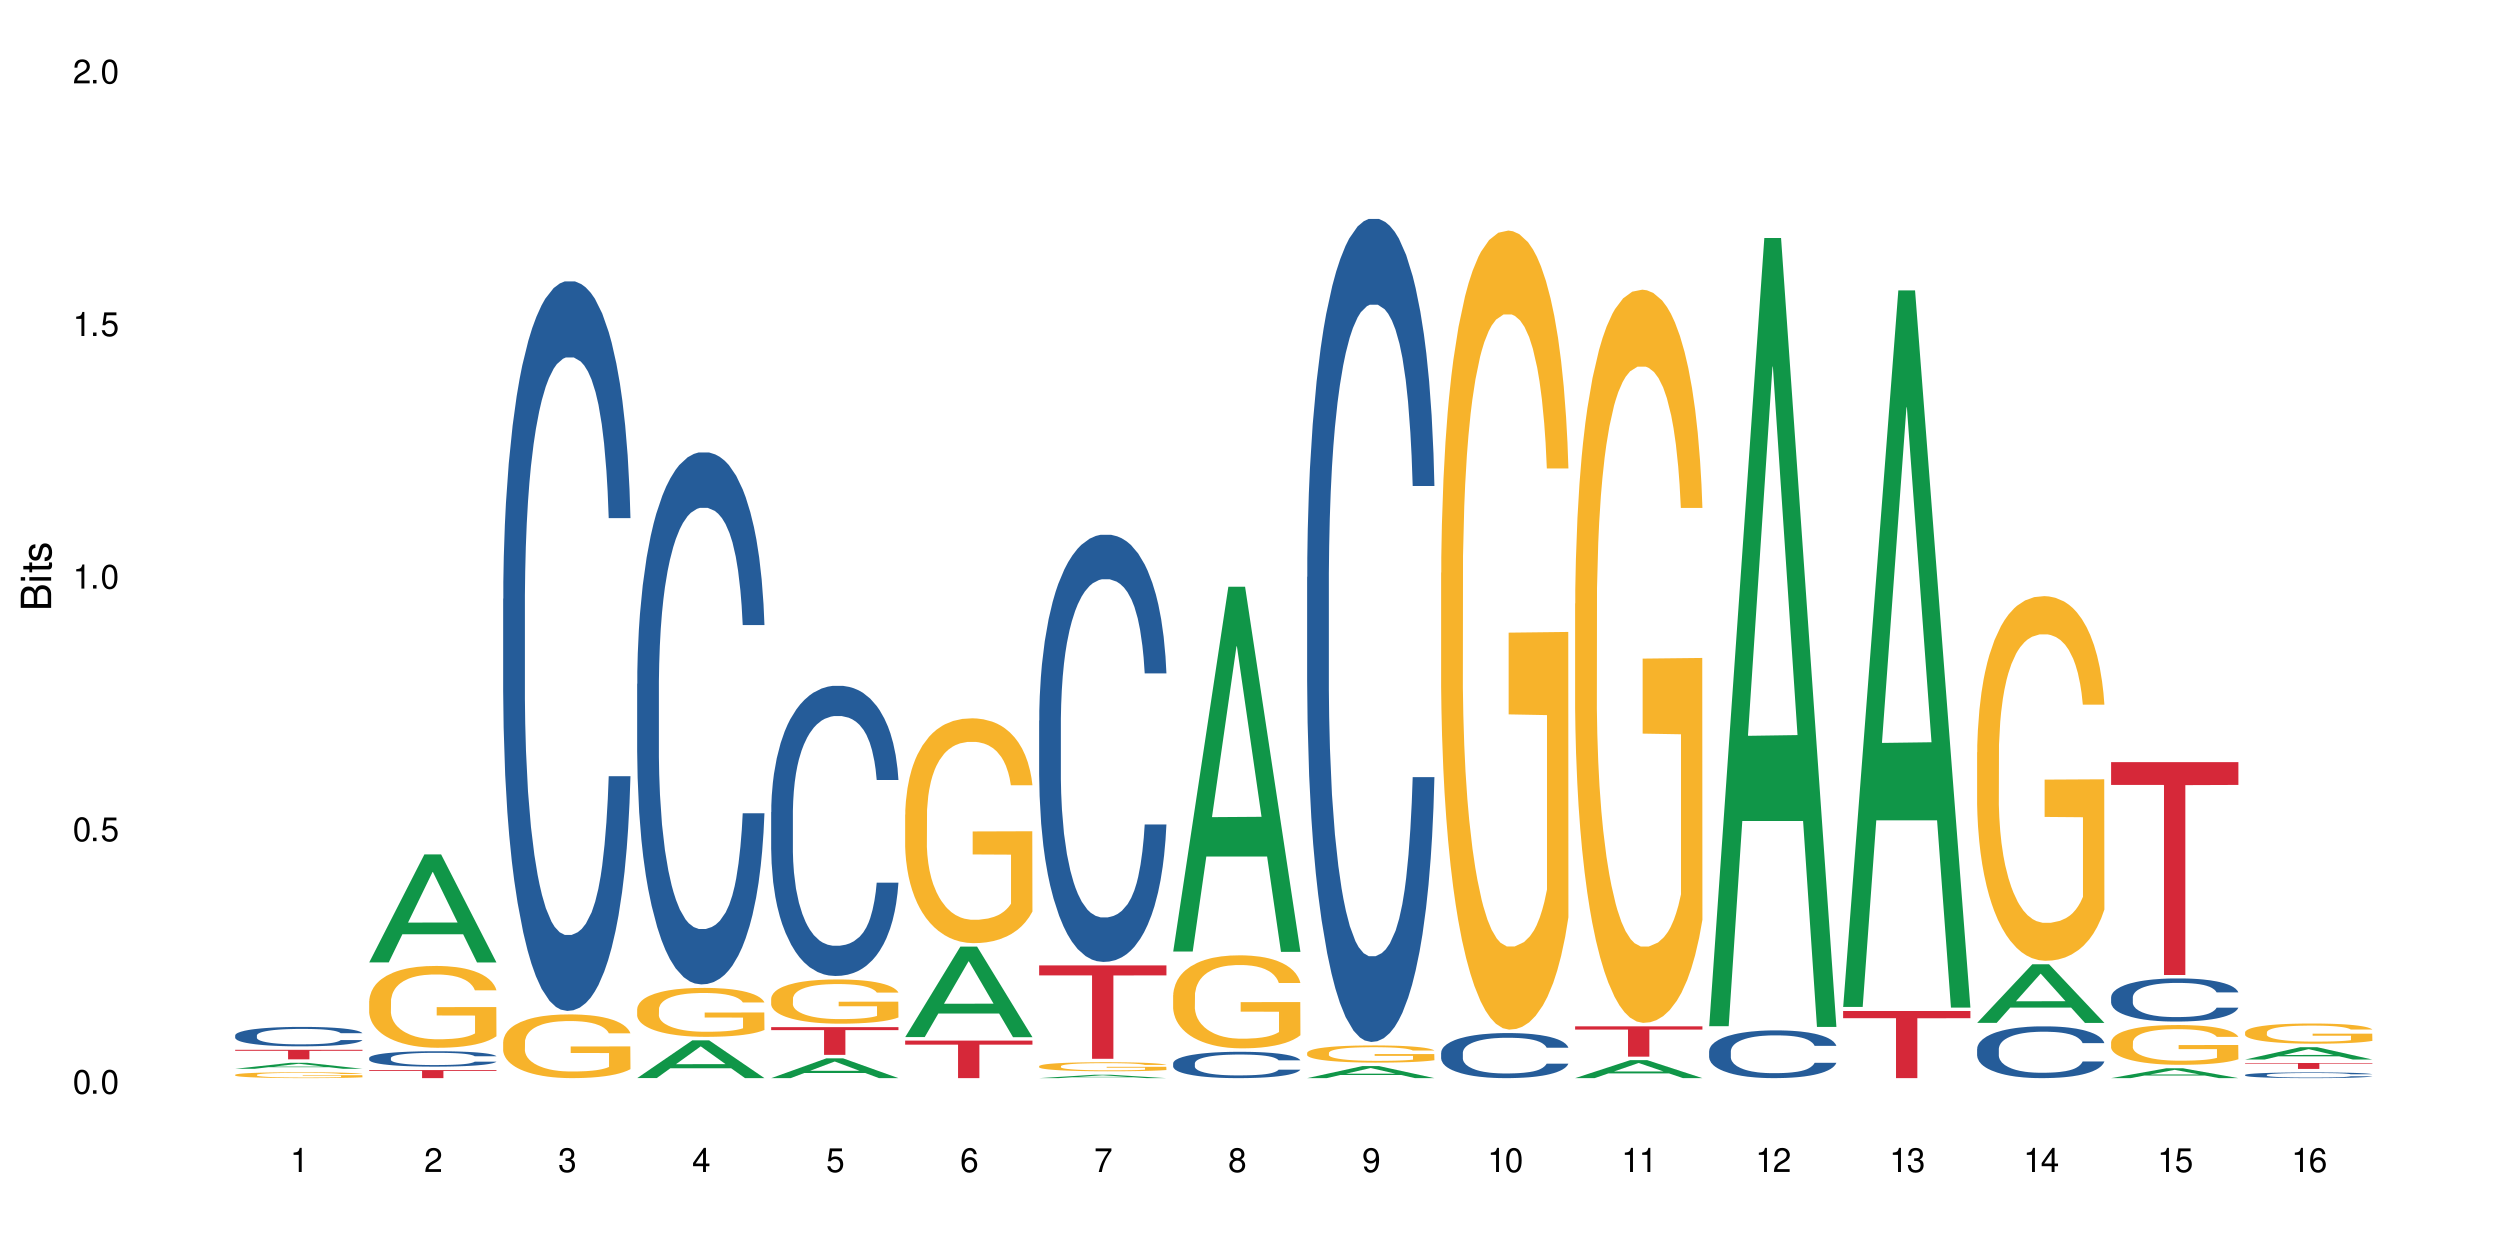 <?xml version="1.0" encoding="UTF-8"?>
<svg xmlns="http://www.w3.org/2000/svg" xmlns:xlink="http://www.w3.org/1999/xlink" width="720" height="360" viewBox="0 0 720 360">
<defs>
<g>
<g id="glyph-0-0">
</g>
<g id="glyph-0-1">
<path d="M 2.641 -6.938 C 2 -6.938 1.422 -6.656 1.078 -6.172 C 0.641 -5.562 0.406 -4.641 0.406 -3.359 C 0.406 -1.016 1.188 0.219 2.641 0.219 C 4.078 0.219 4.859 -1.016 4.859 -3.297 C 4.859 -4.641 4.656 -5.547 4.203 -6.172 C 3.844 -6.656 3.281 -6.938 2.641 -6.938 Z M 2.641 -6.188 C 3.547 -6.188 4 -5.25 4 -3.375 C 4 -1.406 3.562 -0.484 2.625 -0.484 C 1.734 -0.484 1.281 -1.438 1.281 -3.344 C 1.281 -5.25 1.734 -6.188 2.641 -6.188 Z M 2.641 -6.188 "/>
</g>
<g id="glyph-0-2">
<path d="M 1.828 -1 L 0.828 -1 L 0.828 0 L 1.828 0 Z M 1.828 -1 "/>
</g>
<g id="glyph-0-3">
<path d="M 4.562 -6.797 L 1.062 -6.797 L 0.547 -3.094 L 1.328 -3.094 C 1.719 -3.562 2.047 -3.734 2.578 -3.734 C 3.484 -3.734 4.062 -3.109 4.062 -2.094 C 4.062 -1.125 3.484 -0.531 2.578 -0.531 C 1.828 -0.531 1.375 -0.906 1.188 -1.672 L 0.328 -1.672 C 0.453 -1.109 0.547 -0.844 0.75 -0.594 C 1.125 -0.078 1.828 0.219 2.594 0.219 C 3.969 0.219 4.922 -0.781 4.922 -2.219 C 4.922 -3.562 4.031 -4.484 2.719 -4.484 C 2.25 -4.484 1.859 -4.359 1.469 -4.062 L 1.734 -5.969 L 4.562 -5.969 Z M 4.562 -6.797 "/>
</g>
<g id="glyph-0-4">
<path d="M 2.484 -4.938 L 2.484 0 L 3.328 0 L 3.328 -6.938 L 2.766 -6.938 C 2.469 -5.875 2.281 -5.734 0.984 -5.562 L 0.984 -4.938 Z M 2.484 -4.938 "/>
</g>
<g id="glyph-0-5">
<path d="M 4.859 -0.828 L 1.281 -0.828 C 1.359 -1.406 1.672 -1.781 2.5 -2.281 L 3.469 -2.828 C 4.406 -3.344 4.906 -4.062 4.906 -4.906 C 4.906 -5.484 4.672 -6.031 4.266 -6.406 C 3.859 -6.766 3.375 -6.938 2.719 -6.938 C 1.859 -6.938 1.219 -6.625 0.844 -6.031 C 0.609 -5.672 0.5 -5.234 0.484 -4.531 L 1.328 -4.531 C 1.359 -5.016 1.406 -5.281 1.531 -5.516 C 1.75 -5.938 2.188 -6.203 2.703 -6.203 C 3.469 -6.203 4.031 -5.641 4.031 -4.891 C 4.031 -4.344 3.719 -3.859 3.125 -3.516 L 2.234 -3 C 0.812 -2.172 0.406 -1.531 0.328 -0.016 L 4.859 -0.016 Z M 4.859 -0.828 "/>
</g>
<g id="glyph-0-6">
<path d="M 2.125 -3.188 L 2.578 -3.188 C 3.5 -3.188 3.984 -2.766 3.984 -1.922 C 3.984 -1.062 3.469 -0.531 2.594 -0.531 C 1.656 -0.531 1.203 -1 1.156 -2.016 L 0.312 -2.016 C 0.344 -1.453 0.438 -1.094 0.609 -0.781 C 0.953 -0.109 1.625 0.219 2.547 0.219 C 3.953 0.219 4.859 -0.625 4.859 -1.938 C 4.859 -2.828 4.516 -3.297 3.703 -3.594 C 4.344 -3.844 4.656 -4.328 4.656 -5.031 C 4.656 -6.219 3.875 -6.938 2.578 -6.938 C 1.203 -6.938 0.484 -6.172 0.453 -4.703 L 1.297 -4.703 C 1.312 -5.125 1.344 -5.359 1.453 -5.578 C 1.641 -5.969 2.062 -6.203 2.594 -6.203 C 3.344 -6.203 3.797 -5.75 3.797 -5 C 3.797 -4.516 3.609 -4.219 3.25 -4.047 C 3.016 -3.953 2.703 -3.922 2.125 -3.906 Z M 2.125 -3.188 "/>
</g>
<g id="glyph-0-7">
<path d="M 3.141 -1.672 L 3.141 0 L 3.984 0 L 3.984 -1.672 L 4.984 -1.672 L 4.984 -2.438 L 3.984 -2.438 L 3.984 -6.938 L 3.359 -6.938 L 0.266 -2.578 L 0.266 -1.672 Z M 3.141 -2.438 L 1 -2.438 L 3.141 -5.5 Z M 3.141 -2.438 "/>
</g>
<g id="glyph-0-8">
<path d="M 4.781 -5.125 C 4.609 -6.266 3.891 -6.938 2.844 -6.938 C 2.094 -6.938 1.422 -6.578 1.031 -5.953 C 0.594 -5.266 0.406 -4.422 0.406 -3.172 C 0.406 -2 0.578 -1.25 0.984 -0.641 C 1.359 -0.078 1.953 0.219 2.703 0.219 C 3.984 0.219 4.922 -0.75 4.922 -2.094 C 4.922 -3.375 4.062 -4.281 2.844 -4.281 C 2.172 -4.281 1.641 -4.031 1.281 -3.516 C 1.281 -5.234 1.828 -6.188 2.797 -6.188 C 3.391 -6.188 3.797 -5.797 3.938 -5.125 Z M 2.734 -3.531 C 3.547 -3.531 4.062 -2.953 4.062 -2.031 C 4.062 -1.156 3.484 -0.531 2.703 -0.531 C 1.922 -0.531 1.328 -1.188 1.328 -2.078 C 1.328 -2.938 1.906 -3.531 2.734 -3.531 Z M 2.734 -3.531 "/>
</g>
<g id="glyph-0-9">
<path d="M 4.984 -6.797 L 0.438 -6.797 L 0.438 -5.969 L 4.109 -5.969 C 2.5 -3.656 1.828 -2.234 1.328 0 L 2.219 0 C 2.594 -2.172 3.453 -4.047 4.984 -6.094 Z M 4.984 -6.797 "/>
</g>
<g id="glyph-0-10">
<path d="M 3.75 -3.656 C 4.469 -4.094 4.688 -4.438 4.688 -5.078 C 4.688 -6.172 3.844 -6.938 2.641 -6.938 C 1.438 -6.938 0.594 -6.172 0.594 -5.094 C 0.594 -4.438 0.812 -4.094 1.516 -3.656 C 0.734 -3.266 0.359 -2.703 0.359 -1.922 C 0.359 -0.656 1.281 0.219 2.641 0.219 C 3.984 0.219 4.922 -0.656 4.922 -1.922 C 4.922 -2.703 4.531 -3.266 3.75 -3.656 Z M 2.641 -6.188 C 3.359 -6.188 3.812 -5.75 3.812 -5.062 C 3.812 -4.406 3.344 -3.984 2.641 -3.984 C 1.922 -3.984 1.453 -4.406 1.453 -5.078 C 1.453 -5.75 1.922 -6.188 2.641 -6.188 Z M 2.641 -3.266 C 3.484 -3.266 4.062 -2.719 4.062 -1.906 C 4.062 -1.078 3.484 -0.531 2.625 -0.531 C 1.797 -0.531 1.219 -1.094 1.219 -1.906 C 1.219 -2.719 1.781 -3.266 2.641 -3.266 Z M 2.641 -3.266 "/>
</g>
<g id="glyph-0-11">
<path d="M 0.516 -1.578 C 0.672 -0.453 1.406 0.219 2.438 0.219 C 3.188 0.219 3.859 -0.141 4.266 -0.766 C 4.688 -1.453 4.891 -2.297 4.891 -3.547 C 4.891 -4.719 4.703 -5.453 4.312 -6.078 C 3.938 -6.641 3.344 -6.938 2.594 -6.938 C 1.297 -6.938 0.359 -5.969 0.359 -4.625 C 0.359 -3.344 1.234 -2.453 2.453 -2.453 C 3.094 -2.453 3.578 -2.672 4.016 -3.203 C 4 -1.484 3.469 -0.531 2.5 -0.531 C 1.906 -0.531 1.484 -0.906 1.359 -1.578 Z M 2.578 -6.203 C 3.375 -6.203 3.969 -5.531 3.969 -4.641 C 3.969 -3.797 3.391 -3.188 2.547 -3.188 C 1.734 -3.188 1.234 -3.766 1.234 -4.688 C 1.234 -5.562 1.797 -6.203 2.578 -6.203 Z M 2.578 -6.203 "/>
</g>
<g id="glyph-1-0">
</g>
<g id="glyph-1-1">
<path d="M 0 -0.953 L 0 -4.891 C 0 -5.719 -0.234 -6.344 -0.734 -6.797 C -1.188 -7.234 -1.812 -7.469 -2.5 -7.469 C -3.547 -7.469 -4.188 -7 -4.625 -5.875 C -4.984 -6.688 -5.625 -7.094 -6.531 -7.094 C -7.172 -7.094 -7.734 -6.859 -8.141 -6.391 C -8.562 -5.922 -8.75 -5.344 -8.75 -4.5 L -8.75 -0.953 Z M -4.984 -2.062 L -7.766 -2.062 L -7.766 -4.219 C -7.766 -4.844 -7.688 -5.203 -7.453 -5.5 C -7.219 -5.812 -6.859 -5.969 -6.375 -5.969 C -5.891 -5.969 -5.531 -5.812 -5.297 -5.5 C -5.062 -5.203 -4.984 -4.844 -4.984 -4.219 Z M -0.984 -2.062 L -4 -2.062 L -4 -4.781 C -4 -5.766 -3.438 -6.359 -2.484 -6.359 C -1.547 -6.359 -0.984 -5.766 -0.984 -4.781 Z M -0.984 -2.062 "/>
</g>
<g id="glyph-1-2">
<path d="M -6.281 -1.797 L -6.281 -0.797 L 0 -0.797 L 0 -1.797 Z M -8.75 -1.797 L -8.75 -0.797 L -7.484 -0.797 L -7.484 -1.797 Z M -8.75 -1.797 "/>
</g>
<g id="glyph-1-3">
<path d="M -6.281 -3.047 L -6.281 -2.016 L -8.016 -2.016 L -8.016 -1.016 L -6.281 -1.016 L -6.281 -0.172 L -5.469 -0.172 L -5.469 -1.016 L -0.719 -1.016 C -0.078 -1.016 0.281 -1.453 0.281 -2.234 C 0.281 -2.5 0.25 -2.719 0.188 -3.047 L -0.641 -3.047 C -0.609 -2.906 -0.594 -2.766 -0.594 -2.562 C -0.594 -2.141 -0.719 -2.016 -1.156 -2.016 L -5.469 -2.016 L -5.469 -3.047 Z M -6.281 -3.047 "/>
</g>
<g id="glyph-1-4">
<path d="M -4.531 -5.25 C -5.766 -5.25 -6.469 -4.422 -6.469 -2.969 C -6.469 -1.516 -5.719 -0.562 -4.547 -0.562 C -3.562 -0.562 -3.094 -1.062 -2.734 -2.562 L -2.516 -3.484 C -2.344 -4.188 -2.094 -4.469 -1.641 -4.469 C -1.047 -4.469 -0.641 -3.875 -0.641 -3 C -0.641 -2.453 -0.797 -2 -1.062 -1.75 C -1.25 -1.594 -1.422 -1.531 -1.875 -1.469 L -1.875 -0.406 C -0.422 -0.453 0.281 -1.266 0.281 -2.922 C 0.281 -4.5 -0.5 -5.516 -1.719 -5.516 C -2.656 -5.516 -3.172 -4.984 -3.469 -3.734 L -3.703 -2.766 C -3.891 -1.953 -4.156 -1.609 -4.594 -1.609 C -5.188 -1.609 -5.547 -2.125 -5.547 -2.938 C -5.547 -3.75 -5.203 -4.172 -4.531 -4.203 Z M -4.531 -5.25 "/>
</g>
</g>
</defs>
<rect x="-72" y="-36" width="864" height="432" fill="rgb(100%, 100%, 100%)" fill-opacity="1"/>
<path fill-rule="nonzero" fill="rgb(6.275%, 58.824%, 28.235%)" fill-opacity="1" d="M 67.73 307.812 L 67.77 307.809 L 83.633 306.082 L 88.449 306.082 L 104.391 307.812 L 98.789 307.812 L 94.797 307.359 L 77.289 307.359 L 73.371 307.812 L 67.73 307.812 L 78.973 307.176 L 93.191 307.172 L 86.102 306.367 L 86.023 306.363 L 85.945 306.371 L 78.934 307.172 L 78.973 307.176 Z M 67.73 307.812 "/>
<path fill-rule="nonzero" fill="rgb(14.51%, 36.078%, 60%)" fill-opacity="1" d="M 67.73 298.188 L 67.777 298.184 L 67.777 298.059 L 67.91 297.863 L 68.223 297.617 L 68.535 297.449 L 69.34 297.148 L 70.457 296.855 L 71.621 296.629 L 72.469 296.496 L 73.23 296.395 L 74.973 296.207 L 76.09 296.109 L 77.297 296.023 L 78.773 295.934 L 79.848 295.883 L 82.262 295.801 L 84.051 295.766 L 85.434 295.75 L 88.43 295.75 L 90.219 295.77 L 91.516 295.797 L 92.945 295.836 L 94.152 295.883 L 96.254 295.996 L 98.133 296.141 L 98.98 296.223 L 100.324 296.379 L 101.352 296.535 L 102.066 296.668 L 102.871 296.855 L 103.586 297.086 L 104.125 297.348 L 104.391 297.566 L 98.133 297.566 L 97.82 297.363 L 97.461 297.203 L 96.793 296.996 L 96.121 296.848 L 95.184 296.699 L 94.332 296.602 L 93.172 296.504 L 92.141 296.441 L 91.07 296.395 L 90.039 296.363 L 88.074 296.332 L 85.793 296.332 L 84.945 296.344 L 83.199 296.387 L 82.262 296.422 L 80.918 296.492 L 79.98 296.559 L 78.863 296.66 L 78.102 296.75 L 77.164 296.883 L 76.492 297 L 75.734 297.168 L 75.285 297.297 L 74.883 297.441 L 74.527 297.609 L 74.258 297.789 L 74.078 297.977 L 73.988 298.16 L 73.988 298.953 L 74.078 299.141 L 74.305 299.355 L 74.883 299.668 L 75.734 299.938 L 76.719 300.152 L 77.656 300.305 L 78.191 300.379 L 78.906 300.461 L 80.027 300.562 L 81.637 300.664 L 82.574 300.707 L 84.004 300.746 L 85.48 300.766 L 87.449 300.766 L 89.191 300.746 L 90.352 300.719 L 91.559 300.68 L 93.215 300.594 L 94.242 300.512 L 95.137 300.414 L 95.809 300.316 L 96.254 300.234 L 96.926 300.074 L 97.461 299.902 L 97.863 299.723 L 98.133 299.547 L 104.391 299.547 L 104.125 299.754 L 103.723 299.953 L 103.32 300.102 L 102.691 300.281 L 101.977 300.438 L 100.949 300.617 L 100.102 300.734 L 98.98 300.863 L 97.953 300.961 L 96.836 301.047 L 95.184 301.152 L 94.109 301.203 L 92.945 301.246 L 91.559 301.289 L 89.816 301.324 L 87.938 301.344 L 86.195 301.352 L 84.316 301.34 L 82.934 301.32 L 81.098 301.273 L 78.82 301.18 L 77.164 301.086 L 75.867 300.988 L 74.75 300.883 L 73.5 300.746 L 71.891 300.52 L 70.906 300.348 L 70.234 300.203 L 69.473 300.004 L 68.938 299.824 L 68.312 299.539 L 67.863 299.176 L 67.73 298.895 Z M 67.73 298.188 "/>
<path fill-rule="nonzero" fill="rgb(96.863%, 70.196%, 16.863%)" fill-opacity="1" d="M 67.73 309.531 L 67.777 309.531 L 67.777 309.5 L 67.953 309.43 L 68.402 309.336 L 68.984 309.254 L 69.609 309.195 L 70.012 309.16 L 70.684 309.113 L 71.262 309.082 L 72.738 309.012 L 74.617 308.945 L 75.645 308.918 L 76.809 308.891 L 78.461 308.863 L 79.223 308.852 L 81.547 308.828 L 84.184 308.812 L 87.09 308.805 L 88.43 308.809 L 90.266 308.812 L 92.77 308.832 L 94.199 308.848 L 95.316 308.863 L 96.477 308.883 L 97.91 308.914 L 99.25 308.949 L 100.324 308.988 L 101.395 309.035 L 102.289 309.082 L 103.051 309.137 L 103.723 309.203 L 104.125 309.258 L 104.391 309.312 L 98.176 309.312 L 97.82 309.258 L 97.418 309.215 L 96.746 309.164 L 96.074 309.129 L 95.406 309.098 L 94.152 309.059 L 93.082 309.031 L 91.738 309.012 L 90.441 308.996 L 88.969 308.988 L 88.074 308.984 L 85.703 308.984 L 83.559 308.996 L 82.305 309.008 L 81.41 309.02 L 80.16 309.043 L 79.398 309.062 L 78.953 309.074 L 77.613 309.121 L 76.719 309.164 L 76.227 309.195 L 75.602 309.242 L 75.152 309.285 L 74.66 309.344 L 74.391 309.391 L 74.035 309.496 L 73.988 309.777 L 74.125 309.836 L 74.391 309.898 L 74.75 309.953 L 75.285 310.012 L 75.824 310.059 L 76.762 310.117 L 77.566 310.16 L 78.191 310.184 L 79.398 310.227 L 79.891 310.242 L 81.055 310.27 L 82.262 310.289 L 83.738 310.309 L 84.855 310.316 L 86.641 310.324 L 88.922 310.324 L 91.605 310.316 L 93.305 310.305 L 94.465 310.293 L 95.227 310.281 L 96.164 310.266 L 96.836 310.25 L 97.461 310.23 L 98.223 310.207 L 98.223 309.836 L 87.18 309.832 L 87.18 309.66 L 104.348 309.66 L 104.391 310.266 L 103.453 310.305 L 102.289 310.348 L 101.172 310.379 L 100.012 310.402 L 98.355 310.434 L 97.016 310.453 L 94.957 310.473 L 93.082 310.488 L 91.113 310.496 L 89.371 310.5 L 87.312 310.504 L 85.48 310.5 L 83.512 310.488 L 81.949 310.477 L 80.516 310.461 L 79.086 310.441 L 77.297 310.41 L 76.137 310.383 L 74.93 310.352 L 73.723 310.312 L 72.648 310.27 L 71.934 310.238 L 71.219 310.199 L 70.457 310.152 L 69.742 310.102 L 69.207 310.055 L 68.715 310 L 68.355 309.949 L 68 309.879 L 67.82 309.824 L 67.73 309.773 Z M 67.73 309.531 "/>
<path fill-rule="nonzero" fill="rgb(83.922%, 15.686%, 22.353%)" fill-opacity="1" d="M 67.73 302.344 L 104.391 302.344 L 104.391 302.637 L 89.113 302.641 L 89.113 305.09 L 82.965 305.09 L 82.965 302.645 L 82.875 302.637 L 67.73 302.637 Z M 67.73 302.344 "/>
<path fill-rule="nonzero" fill="rgb(6.275%, 58.824%, 28.235%)" fill-opacity="1" d="M 106.32 277.168 L 106.359 277.137 L 122.223 246.066 L 127.039 246.066 L 142.98 277.195 L 137.383 277.195 L 133.387 269.07 L 115.879 269.07 L 111.961 277.168 L 106.32 277.168 L 117.562 265.707 L 131.781 265.68 L 124.691 251.152 L 124.613 251.121 L 124.535 251.211 L 117.523 265.68 L 117.562 265.707 Z M 106.32 277.168 "/>
<path fill-rule="nonzero" fill="rgb(14.51%, 36.078%, 60%)" fill-opacity="1" d="M 106.32 304.688 L 106.367 304.684 L 106.367 304.586 L 106.5 304.434 L 106.812 304.238 L 107.125 304.105 L 107.93 303.863 L 109.047 303.633 L 110.211 303.453 L 111.059 303.348 L 111.82 303.27 L 113.562 303.117 L 114.684 303.039 L 115.891 302.973 L 117.363 302.902 L 118.438 302.863 L 120.852 302.797 L 122.641 302.77 L 124.027 302.758 L 127.02 302.758 L 128.809 302.773 L 130.105 302.793 L 131.535 302.824 L 132.742 302.863 L 134.844 302.953 L 136.723 303.066 L 137.574 303.129 L 138.914 303.254 L 139.941 303.379 L 140.656 303.484 L 141.461 303.633 L 142.176 303.816 L 142.715 304.023 L 142.98 304.195 L 136.723 304.195 L 136.41 304.035 L 136.051 303.91 L 135.383 303.742 L 134.711 303.625 L 133.773 303.508 L 132.922 303.43 L 131.762 303.352 L 130.73 303.305 L 129.66 303.27 L 128.629 303.242 L 126.664 303.219 L 124.383 303.219 L 123.535 303.227 L 121.789 303.258 L 120.852 303.289 L 119.512 303.344 L 118.57 303.398 L 117.453 303.48 L 116.695 303.547 L 115.754 303.652 L 115.086 303.746 L 114.324 303.879 L 113.879 303.98 L 113.473 304.094 L 113.117 304.23 L 112.848 304.371 L 112.668 304.523 L 112.582 304.668 L 112.582 305.297 L 112.668 305.441 L 112.895 305.613 L 113.473 305.859 L 114.324 306.074 L 115.309 306.246 L 116.246 306.367 L 116.781 306.426 L 117.5 306.488 L 118.617 306.57 L 120.227 306.652 L 121.164 306.684 L 122.594 306.715 L 124.07 306.734 L 126.039 306.734 L 127.781 306.715 L 128.945 306.695 L 130.152 306.664 L 131.805 306.594 L 132.832 306.531 L 133.727 306.453 L 134.398 306.375 L 134.844 306.312 L 135.516 306.184 L 136.051 306.047 L 136.453 305.906 L 136.723 305.766 L 142.98 305.766 L 142.715 305.93 L 142.312 306.086 L 141.91 306.207 L 141.281 306.348 L 140.566 306.473 L 139.539 306.617 L 138.691 306.707 L 137.574 306.809 L 136.543 306.887 L 135.426 306.957 L 133.773 307.039 L 132.699 307.078 L 131.535 307.113 L 130.152 307.148 L 128.406 307.176 L 126.531 307.191 L 124.785 307.195 L 122.906 307.188 L 121.523 307.172 L 119.688 307.133 L 117.41 307.062 L 115.754 306.984 L 114.457 306.906 L 113.34 306.828 L 112.09 306.715 L 110.48 306.539 L 109.496 306.398 L 108.824 306.285 L 108.066 306.129 L 107.527 305.988 L 106.902 305.758 L 106.457 305.473 L 106.32 305.246 Z M 106.32 304.688 "/>
<path fill-rule="nonzero" fill="rgb(96.863%, 70.196%, 16.863%)" fill-opacity="1" d="M 106.32 288.285 L 106.367 288.266 L 106.367 287.836 L 106.543 286.867 L 106.992 285.531 L 107.574 284.434 L 108.199 283.57 L 108.602 283.121 L 109.273 282.473 L 109.852 282 L 111.328 281.031 L 113.207 280.129 L 114.234 279.742 L 115.398 279.375 L 117.051 278.965 L 117.812 278.816 L 120.137 278.469 L 122.773 278.254 L 125.68 278.191 L 127.02 278.211 L 128.855 278.297 L 131.359 278.535 L 132.789 278.75 L 133.906 278.965 L 135.07 279.246 L 136.5 279.676 L 137.84 280.191 L 138.914 280.707 L 139.988 281.355 L 140.879 282.043 L 141.641 282.797 L 142.312 283.703 L 142.715 284.453 L 142.98 285.207 L 136.77 285.207 L 136.41 284.453 L 136.008 283.875 L 135.336 283.164 L 134.668 282.645 L 133.996 282.238 L 132.742 281.676 L 131.672 281.332 L 130.328 281.031 L 129.031 280.84 L 127.559 280.707 L 126.664 280.664 L 124.293 280.664 L 122.148 280.816 L 120.895 280.988 L 120.004 281.16 L 118.75 281.484 L 117.988 281.742 L 117.543 281.914 L 116.203 282.582 L 115.309 283.184 L 114.816 283.594 L 114.191 284.238 L 113.742 284.82 L 113.25 285.684 L 112.984 286.328 L 112.625 287.793 L 112.582 291.668 L 112.715 292.484 L 112.984 293.367 L 113.34 294.141 L 113.879 294.961 L 114.414 295.586 L 115.352 296.426 L 116.156 296.984 L 116.781 297.348 L 117.988 297.93 L 118.48 298.125 L 119.645 298.512 L 120.852 298.812 L 122.328 299.07 L 123.445 299.199 L 125.234 299.309 L 127.512 299.309 L 130.195 299.18 L 131.895 299.008 L 133.059 298.836 L 133.816 298.684 L 134.754 298.449 L 135.426 298.23 L 136.051 297.996 L 136.812 297.629 L 136.812 292.484 L 125.77 292.461 L 125.77 290.051 L 142.938 290.031 L 142.98 298.449 L 142.043 299.027 L 140.879 299.59 L 139.762 300.02 L 138.602 300.387 L 136.945 300.793 L 135.605 301.051 L 133.547 301.355 L 131.672 301.547 L 129.703 301.676 L 127.961 301.742 L 125.902 301.762 L 124.07 301.719 L 122.102 301.59 L 120.539 301.418 L 119.109 301.203 L 117.676 300.922 L 115.891 300.473 L 114.727 300.105 L 113.52 299.652 L 112.312 299.113 L 111.238 298.535 L 110.523 298.082 L 109.809 297.566 L 109.047 296.918 L 108.332 296.188 L 107.797 295.52 L 107.305 294.766 L 106.945 294.055 L 106.59 293.086 L 106.41 292.312 L 106.32 291.645 Z M 106.32 288.285 "/>
<path fill-rule="nonzero" fill="rgb(83.922%, 15.686%, 22.353%)" fill-opacity="1" d="M 106.32 308.188 L 142.98 308.188 L 142.98 308.438 L 127.703 308.438 L 127.703 310.504 L 121.555 310.504 L 121.555 308.441 L 121.465 308.438 L 106.32 308.438 Z M 106.32 308.188 "/>
<path fill-rule="nonzero" fill="rgb(14.51%, 36.078%, 60%)" fill-opacity="1" d="M 144.91 172.465 L 144.957 172.273 L 144.957 167.664 L 145.09 160.367 L 145.402 151.148 L 145.715 144.809 L 146.52 133.48 L 147.641 122.531 L 148.801 114.082 L 149.652 109.09 L 150.41 105.25 L 152.156 98.141 L 153.273 94.492 L 154.48 91.23 L 155.953 87.965 L 157.027 86.043 L 159.441 82.969 L 161.23 81.625 L 162.617 81.051 L 165.613 81.051 L 167.398 81.816 L 168.695 82.777 L 170.129 84.316 L 171.336 86.043 L 173.434 90.27 L 175.312 95.645 L 176.164 98.719 L 177.504 104.672 L 178.531 110.434 L 179.246 115.426 L 180.051 122.531 L 180.77 131.176 L 181.305 140.969 L 181.574 149.227 L 175.312 149.227 L 175 141.547 L 174.645 135.594 L 173.973 127.719 L 173.301 122.148 L 172.363 116.578 L 171.512 112.93 L 170.352 109.281 L 169.324 106.977 L 168.25 105.25 L 167.223 104.098 L 165.254 102.945 L 162.973 102.945 L 162.125 103.328 L 160.379 104.863 L 159.441 106.207 L 158.102 108.898 L 157.16 111.395 L 156.043 115.234 L 155.285 118.5 L 154.344 123.492 L 153.676 127.91 L 152.914 134.246 L 152.469 139.051 L 152.066 144.426 L 151.707 150.766 L 151.438 157.484 L 151.262 164.59 L 151.172 171.504 L 151.172 201.273 L 151.262 208.188 L 151.484 216.254 L 152.066 227.969 L 152.914 238.145 L 153.898 246.211 L 154.836 251.973 L 155.375 254.664 L 156.09 257.734 L 157.207 261.578 L 158.816 265.418 L 159.754 266.953 L 161.184 268.492 L 162.66 269.258 L 164.629 269.258 L 166.371 268.492 L 167.535 267.531 L 168.742 265.992 L 170.395 262.73 L 171.422 259.656 L 172.316 256.008 L 172.988 252.359 L 173.434 249.285 L 174.105 243.332 L 174.645 236.801 L 175.047 230.082 L 175.312 223.551 L 181.574 223.551 L 181.305 231.234 L 180.902 238.723 L 180.5 244.293 L 179.875 251.016 L 179.156 256.969 L 178.129 263.688 L 177.281 268.105 L 176.164 272.906 L 175.133 276.555 L 174.016 279.82 L 172.363 283.664 L 171.289 285.582 L 170.129 287.312 L 168.742 288.848 L 166.996 290.191 L 165.121 290.961 L 163.375 291.152 L 161.5 290.77 L 160.113 290 L 158.281 288.27 L 156 284.812 L 154.344 281.164 L 153.047 277.516 L 151.93 273.676 L 150.68 268.492 L 149.07 260.039 L 148.086 253.512 L 147.414 248.133 L 146.656 240.645 L 146.117 233.922 L 145.492 223.168 L 145.047 209.531 L 144.91 198.969 Z M 144.91 172.465 "/>
<path fill-rule="nonzero" fill="rgb(96.863%, 70.196%, 16.863%)" fill-opacity="1" d="M 144.91 300.008 L 144.957 299.992 L 144.957 299.656 L 145.137 298.902 L 145.582 297.863 L 146.164 297.008 L 146.789 296.336 L 147.191 295.984 L 147.863 295.48 L 148.445 295.113 L 149.918 294.359 L 151.797 293.656 L 152.824 293.352 L 153.988 293.066 L 155.641 292.75 L 156.402 292.633 L 158.727 292.363 L 161.363 292.195 L 164.27 292.145 L 165.613 292.164 L 167.445 292.23 L 169.949 292.414 L 171.379 292.582 L 172.496 292.75 L 173.66 292.969 L 175.09 293.301 L 176.43 293.703 L 177.504 294.105 L 178.578 294.609 L 179.473 295.148 L 180.23 295.734 L 180.902 296.438 L 181.305 297.023 L 181.574 297.609 L 175.359 297.609 L 175 297.023 L 174.598 296.57 L 173.926 296.02 L 173.258 295.617 L 172.586 295.297 L 171.336 294.863 L 170.262 294.594 L 168.922 294.359 L 167.625 294.207 L 166.148 294.105 L 165.254 294.074 L 162.883 294.074 L 160.738 294.191 L 159.488 294.324 L 158.594 294.461 L 157.34 294.711 L 156.582 294.91 L 156.133 295.047 L 154.793 295.566 L 153.898 296.035 L 153.406 296.355 L 152.781 296.855 L 152.332 297.309 L 151.84 297.98 L 151.574 298.484 L 151.215 299.621 L 151.172 302.641 L 151.305 303.277 L 151.574 303.965 L 151.93 304.566 L 152.469 305.207 L 153.004 305.691 L 153.941 306.344 L 154.746 306.781 L 155.375 307.066 L 156.582 307.52 L 157.07 307.668 L 158.234 307.973 L 159.441 308.207 L 160.918 308.406 L 162.035 308.508 L 163.824 308.59 L 166.102 308.59 L 168.785 308.492 L 170.484 308.355 L 171.648 308.223 L 172.406 308.105 L 173.348 307.922 L 174.016 307.754 L 174.645 307.57 L 175.402 307.285 L 175.402 303.277 L 164.359 303.262 L 164.359 301.383 L 181.527 301.367 L 181.574 307.922 L 180.633 308.375 L 179.473 308.809 L 178.352 309.145 L 177.191 309.43 L 175.535 309.75 L 174.195 309.949 L 172.141 310.184 L 170.262 310.336 L 168.293 310.434 L 166.551 310.484 L 164.492 310.504 L 162.66 310.469 L 160.695 310.367 L 159.129 310.234 L 157.699 310.066 L 156.266 309.848 L 154.48 309.496 L 153.316 309.211 L 152.109 308.859 L 150.902 308.441 L 149.828 307.988 L 149.113 307.637 L 148.398 307.234 L 147.641 306.73 L 146.922 306.16 L 146.387 305.641 L 145.895 305.055 L 145.539 304.5 L 145.18 303.746 L 145 303.145 L 144.91 302.625 Z M 144.91 300.008 "/>
<path fill-rule="nonzero" fill="rgb(6.275%, 58.824%, 28.235%)" fill-opacity="1" d="M 183.5 310.492 L 183.543 310.48 L 199.402 299.609 L 204.223 299.609 L 220.164 310.504 L 214.562 310.504 L 210.566 307.66 L 193.059 307.66 L 189.141 310.492 L 183.5 310.492 L 194.742 306.484 L 208.961 306.473 L 201.871 301.391 L 201.793 301.379 L 201.715 301.41 L 194.703 306.473 L 194.742 306.484 Z M 183.5 310.492 "/>
<path fill-rule="nonzero" fill="rgb(14.51%, 36.078%, 60%)" fill-opacity="1" d="M 183.5 196.969 L 183.547 196.828 L 183.547 193.469 L 183.68 188.145 L 183.992 181.422 L 184.309 176.801 L 185.113 168.539 L 186.23 160.555 L 187.391 154.395 L 188.242 150.754 L 189 147.953 L 190.746 142.77 L 191.863 140.109 L 193.07 137.73 L 194.543 135.348 L 195.617 133.949 L 198.031 131.707 L 199.82 130.727 L 201.207 130.305 L 204.203 130.305 L 205.988 130.867 L 207.285 131.566 L 208.719 132.688 L 209.926 133.949 L 212.027 137.027 L 213.902 140.949 L 214.754 143.191 L 216.094 147.531 L 217.121 151.734 L 217.84 155.375 L 218.645 160.555 L 219.359 166.859 L 219.895 174 L 220.164 180.023 L 213.902 180.023 L 213.59 174.422 L 213.234 170.078 L 212.562 164.336 L 211.891 160.277 L 210.953 156.215 L 210.102 153.555 L 208.941 150.895 L 207.914 149.211 L 206.84 147.953 L 205.812 147.113 L 203.844 146.273 L 201.562 146.273 L 200.715 146.551 L 198.973 147.672 L 198.031 148.652 L 196.691 150.613 L 195.754 152.434 L 194.633 155.234 L 193.875 157.617 L 192.934 161.258 L 192.266 164.477 L 191.504 169.098 L 191.059 172.602 L 190.656 176.523 L 190.297 181.145 L 190.031 186.043 L 189.852 191.227 L 189.762 196.27 L 189.762 217.977 L 189.852 223.016 L 190.074 228.898 L 190.656 237.441 L 191.504 244.863 L 192.488 250.746 L 193.426 254.949 L 193.965 256.906 L 194.68 259.148 L 195.797 261.949 L 197.406 264.75 L 198.344 265.871 L 199.777 266.992 L 201.25 267.551 L 203.219 267.551 L 204.961 266.992 L 206.125 266.293 L 207.332 265.172 L 208.984 262.789 L 210.016 260.551 L 210.906 257.887 L 211.578 255.227 L 212.027 252.988 L 212.695 248.645 L 213.234 243.883 L 213.637 238.98 L 213.902 234.219 L 220.164 234.219 L 219.895 239.824 L 219.492 245.285 L 219.09 249.344 L 218.465 254.246 L 217.75 258.59 L 216.719 263.492 L 215.871 266.711 L 214.754 270.211 L 213.727 272.875 L 212.605 275.254 L 210.953 278.055 L 209.879 279.457 L 208.719 280.715 L 207.332 281.836 L 205.586 282.816 L 203.711 283.375 L 201.965 283.516 L 200.09 283.238 L 198.703 282.676 L 196.871 281.418 L 194.59 278.895 L 192.934 276.234 L 191.641 273.574 L 190.52 270.773 L 189.27 266.992 L 187.66 260.828 L 186.676 256.066 L 186.004 252.148 L 185.246 246.684 L 184.711 241.781 L 184.082 233.941 L 183.637 223.996 L 183.5 216.293 Z M 183.5 196.969 "/>
<path fill-rule="nonzero" fill="rgb(96.863%, 70.196%, 16.863%)" fill-opacity="1" d="M 183.5 290.551 L 183.547 290.539 L 183.547 290.281 L 183.727 289.703 L 184.172 288.902 L 184.754 288.246 L 185.379 287.73 L 185.781 287.461 L 186.453 287.074 L 187.035 286.789 L 188.508 286.211 L 190.387 285.672 L 191.414 285.438 L 192.578 285.219 L 194.23 284.973 L 194.992 284.883 L 197.316 284.68 L 199.953 284.551 L 202.859 284.512 L 204.203 284.523 L 206.035 284.574 L 208.539 284.715 L 209.969 284.844 L 211.086 284.973 L 212.25 285.141 L 213.68 285.398 L 215.02 285.707 L 216.094 286.02 L 217.168 286.402 L 218.062 286.816 L 218.82 287.266 L 219.492 287.809 L 219.895 288.258 L 220.164 288.711 L 213.949 288.711 L 213.59 288.258 L 213.188 287.91 L 212.52 287.484 L 211.848 287.176 L 211.176 286.934 L 209.926 286.598 L 208.852 286.391 L 207.512 286.211 L 206.215 286.094 L 204.738 286.02 L 203.844 285.992 L 201.477 285.992 L 199.328 286.082 L 198.078 286.184 L 197.184 286.289 L 195.93 286.48 L 195.172 286.637 L 194.723 286.738 L 193.383 287.137 L 192.488 287.5 L 191.996 287.742 L 191.371 288.129 L 190.922 288.477 L 190.434 288.992 L 190.164 289.379 L 189.805 290.254 L 189.762 292.574 L 189.895 293.062 L 190.164 293.594 L 190.52 294.055 L 191.059 294.547 L 191.594 294.918 L 192.531 295.422 L 193.336 295.758 L 193.965 295.977 L 195.172 296.324 L 195.664 296.438 L 196.824 296.672 L 198.031 296.852 L 199.508 297.004 L 200.625 297.082 L 202.414 297.148 L 204.695 297.148 L 207.375 297.07 L 209.074 296.969 L 210.238 296.863 L 210.996 296.773 L 211.938 296.633 L 212.605 296.504 L 213.234 296.363 L 213.992 296.145 L 213.992 293.062 L 202.949 293.051 L 202.949 291.609 L 220.117 291.594 L 220.164 296.633 L 219.223 296.98 L 218.062 297.316 L 216.945 297.574 L 215.781 297.793 L 214.129 298.035 L 212.785 298.191 L 210.73 298.371 L 208.852 298.488 L 206.883 298.562 L 205.141 298.602 L 203.086 298.617 L 201.25 298.59 L 199.285 298.512 L 197.719 298.41 L 196.289 298.281 L 194.859 298.113 L 193.07 297.844 L 191.906 297.625 L 190.699 297.355 L 189.492 297.031 L 188.418 296.684 L 187.703 296.414 L 186.988 296.105 L 186.23 295.719 L 185.516 295.281 L 184.977 294.879 L 184.484 294.43 L 184.129 294.004 L 183.77 293.426 L 183.59 292.961 L 183.5 292.562 Z M 183.5 290.551 "/>
<path fill-rule="nonzero" fill="rgb(6.275%, 58.824%, 28.235%)" fill-opacity="1" d="M 222.094 310.496 L 222.133 310.492 L 237.996 304.801 L 242.812 304.801 L 258.754 310.504 L 253.152 310.504 L 249.156 309.016 L 231.648 309.016 L 227.73 310.496 L 222.094 310.496 L 233.332 308.398 L 247.551 308.395 L 240.461 305.734 L 240.383 305.73 L 240.305 305.746 L 233.293 308.395 L 233.332 308.398 Z M 222.094 310.496 "/>
<path fill-rule="nonzero" fill="rgb(14.51%, 36.078%, 60%)" fill-opacity="1" d="M 222.094 233.883 L 222.137 233.809 L 222.137 231.973 L 222.27 229.07 L 222.586 225.406 L 222.898 222.887 L 223.703 218.379 L 224.82 214.023 L 225.98 210.664 L 226.832 208.68 L 227.59 207.152 L 229.336 204.324 L 230.453 202.875 L 231.66 201.574 L 233.137 200.277 L 234.207 199.512 L 236.621 198.289 L 238.41 197.758 L 239.797 197.527 L 242.793 197.527 L 244.582 197.832 L 245.879 198.215 L 247.309 198.824 L 248.516 199.512 L 250.617 201.195 L 252.492 203.332 L 253.344 204.555 L 254.684 206.922 L 255.715 209.215 L 256.43 211.199 L 257.234 214.023 L 257.949 217.461 L 258.484 221.355 L 258.754 224.641 L 252.492 224.641 L 252.18 221.586 L 251.824 219.219 L 251.152 216.086 L 250.48 213.871 L 249.543 211.656 L 248.695 210.207 L 247.531 208.754 L 246.504 207.84 L 245.43 207.152 L 244.402 206.691 L 242.434 206.234 L 240.156 206.234 L 239.305 206.387 L 237.562 207 L 236.621 207.531 L 235.281 208.602 L 234.344 209.594 L 233.227 211.121 L 232.465 212.422 L 231.527 214.406 L 230.855 216.164 L 230.094 218.684 L 229.648 220.594 L 229.246 222.73 L 228.887 225.254 L 228.621 227.926 L 228.441 230.75 L 228.352 233.5 L 228.352 245.34 L 228.441 248.09 L 228.664 251.297 L 229.246 255.957 L 230.094 260.004 L 231.078 263.211 L 232.016 265.504 L 232.555 266.574 L 233.27 267.797 L 234.387 269.324 L 235.996 270.852 L 236.934 271.461 L 238.367 272.074 L 239.84 272.379 L 241.809 272.379 L 243.551 272.074 L 244.715 271.691 L 245.922 271.078 L 247.574 269.781 L 248.605 268.559 L 249.5 267.109 L 250.168 265.656 L 250.617 264.434 L 251.285 262.066 L 251.824 259.469 L 252.227 256.797 L 252.492 254.199 L 258.754 254.199 L 258.484 257.254 L 258.082 260.234 L 257.68 262.449 L 257.055 265.121 L 256.34 267.488 L 255.309 270.164 L 254.461 271.922 L 253.344 273.828 L 252.316 275.281 L 251.199 276.578 L 249.543 278.105 L 248.469 278.871 L 247.309 279.559 L 245.922 280.168 L 244.18 280.703 L 242.301 281.008 L 240.559 281.086 L 238.68 280.934 L 237.293 280.629 L 235.461 279.941 L 233.18 278.566 L 231.527 277.113 L 230.23 275.664 L 229.113 274.137 L 227.859 272.074 L 226.25 268.711 L 225.266 266.117 L 224.598 263.977 L 223.836 260.996 L 223.301 258.324 L 222.672 254.047 L 222.227 248.625 L 222.094 244.422 Z M 222.094 233.883 "/>
<path fill-rule="nonzero" fill="rgb(96.863%, 70.196%, 16.863%)" fill-opacity="1" d="M 222.094 287.539 L 222.137 287.527 L 222.137 287.293 L 222.316 286.77 L 222.762 286.047 L 223.344 285.453 L 223.969 284.988 L 224.371 284.746 L 225.043 284.395 L 225.625 284.141 L 227.098 283.617 L 228.977 283.125 L 230.004 282.918 L 231.168 282.719 L 232.82 282.5 L 233.582 282.418 L 235.906 282.23 L 238.543 282.113 L 241.449 282.078 L 242.793 282.09 L 244.625 282.137 L 247.129 282.266 L 248.559 282.383 L 249.676 282.5 L 250.84 282.648 L 252.27 282.883 L 253.613 283.16 L 254.684 283.441 L 255.758 283.789 L 256.652 284.164 L 257.41 284.57 L 258.082 285.059 L 258.484 285.465 L 258.754 285.875 L 252.539 285.875 L 252.18 285.465 L 251.777 285.152 L 251.109 284.77 L 250.438 284.488 L 249.766 284.27 L 248.516 283.965 L 247.441 283.777 L 246.102 283.617 L 244.805 283.512 L 243.328 283.441 L 242.434 283.418 L 240.066 283.418 L 237.918 283.5 L 236.668 283.594 L 235.773 283.688 L 234.52 283.859 L 233.762 284 L 233.312 284.094 L 231.973 284.453 L 231.078 284.781 L 230.586 285 L 229.961 285.352 L 229.516 285.664 L 229.023 286.129 L 228.754 286.48 L 228.395 287.27 L 228.352 289.367 L 228.484 289.809 L 228.754 290.285 L 229.113 290.703 L 229.648 291.148 L 230.184 291.484 L 231.125 291.938 L 231.93 292.242 L 232.555 292.438 L 233.762 292.754 L 234.254 292.859 L 235.414 293.066 L 236.621 293.23 L 238.098 293.371 L 239.215 293.441 L 241.004 293.5 L 243.285 293.5 L 245.965 293.43 L 247.664 293.336 L 248.828 293.242 L 249.586 293.16 L 250.527 293.031 L 251.199 292.918 L 251.824 292.789 L 252.582 292.59 L 252.582 289.809 L 241.539 289.797 L 241.539 288.492 L 258.707 288.48 L 258.754 293.031 L 257.812 293.348 L 256.652 293.648 L 255.535 293.883 L 254.371 294.082 L 252.719 294.301 L 251.375 294.441 L 249.32 294.605 L 247.441 294.707 L 245.477 294.777 L 243.73 294.812 L 241.676 294.824 L 239.84 294.801 L 237.875 294.73 L 236.309 294.641 L 234.879 294.523 L 233.449 294.371 L 231.66 294.125 L 230.496 293.93 L 229.289 293.684 L 228.082 293.395 L 227.012 293.078 L 226.293 292.836 L 225.578 292.555 L 224.82 292.207 L 224.105 291.809 L 223.566 291.449 L 223.074 291.043 L 222.719 290.656 L 222.359 290.133 L 222.184 289.715 L 222.094 289.355 Z M 222.094 287.539 "/>
<path fill-rule="nonzero" fill="rgb(83.922%, 15.686%, 22.353%)" fill-opacity="1" d="M 222.094 295.82 L 258.754 295.82 L 258.754 296.676 L 243.473 296.684 L 243.473 303.809 L 237.328 303.809 L 237.328 296.688 L 237.238 296.676 L 222.094 296.676 Z M 222.094 295.82 "/>
<path fill-rule="nonzero" fill="rgb(6.275%, 58.824%, 28.235%)" fill-opacity="1" d="M 260.684 298.68 L 260.723 298.656 L 276.586 272.625 L 281.402 272.625 L 297.344 298.707 L 291.742 298.707 L 287.746 291.898 L 270.238 291.898 L 266.324 298.68 L 260.684 298.68 L 271.922 289.082 L 286.141 289.055 L 279.051 276.887 L 278.973 276.859 L 278.895 276.934 L 271.883 289.055 L 271.922 289.082 Z M 260.684 298.68 "/>
<path fill-rule="nonzero" fill="rgb(96.863%, 70.196%, 16.863%)" fill-opacity="1" d="M 260.684 234.605 L 260.727 234.547 L 260.727 233.363 L 260.906 230.703 L 261.352 227.035 L 261.934 224.02 L 262.559 221.656 L 262.961 220.414 L 263.633 218.637 L 264.215 217.336 L 265.691 214.676 L 267.566 212.191 L 268.598 211.129 L 269.758 210.121 L 271.414 209 L 272.172 208.586 L 274.496 207.637 L 277.137 207.047 L 280.043 206.867 L 281.383 206.93 L 283.215 207.164 L 285.719 207.816 L 287.148 208.406 L 288.27 209 L 289.43 209.766 L 290.859 210.949 L 292.203 212.371 L 293.273 213.789 L 294.348 215.562 L 295.242 217.457 L 296.004 219.527 L 296.672 222.008 L 297.074 224.078 L 297.344 226.148 L 291.129 226.148 L 290.77 224.078 L 290.367 222.484 L 289.699 220.531 L 289.027 219.113 L 288.355 217.988 L 287.105 216.449 L 286.031 215.504 L 284.691 214.676 L 283.395 214.145 L 281.918 213.789 L 281.023 213.672 L 278.656 213.672 L 276.508 214.086 L 275.258 214.559 L 274.363 215.031 L 273.113 215.918 L 272.352 216.629 L 271.906 217.102 L 270.562 218.934 L 269.668 220.59 L 269.176 221.715 L 268.551 223.488 L 268.105 225.086 L 267.613 227.449 L 267.344 229.227 L 266.988 233.246 L 266.941 243.891 L 267.074 246.141 L 267.344 248.562 L 267.703 250.695 L 268.238 252.941 L 268.773 254.656 L 269.715 256.961 L 270.52 258.5 L 271.145 259.504 L 272.352 261.102 L 272.844 261.637 L 274.004 262.699 L 275.211 263.527 L 276.688 264.238 L 277.805 264.594 L 279.594 264.887 L 281.875 264.887 L 284.559 264.531 L 286.254 264.059 L 287.418 263.586 L 288.18 263.172 L 289.117 262.523 L 289.789 261.93 L 290.414 261.281 L 291.172 260.273 L 291.172 246.141 L 280.129 246.082 L 280.129 239.457 L 297.297 239.398 L 297.344 262.523 L 296.406 264.117 L 295.242 265.656 L 294.125 266.84 L 292.961 267.844 L 291.309 268.969 L 289.965 269.68 L 287.91 270.508 L 286.031 271.039 L 284.066 271.395 L 282.32 271.57 L 280.266 271.629 L 278.434 271.512 L 276.465 271.156 L 274.898 270.684 L 273.469 270.094 L 272.039 269.324 L 270.25 268.082 L 269.086 267.074 L 267.879 265.836 L 266.672 264.355 L 265.602 262.758 L 264.887 261.516 L 264.168 260.098 L 263.41 258.324 L 262.695 256.312 L 262.156 254.48 L 261.668 252.41 L 261.309 250.457 L 260.949 247.797 L 260.773 245.668 L 260.684 243.832 Z M 260.684 234.605 "/>
<path fill-rule="nonzero" fill="rgb(83.922%, 15.686%, 22.353%)" fill-opacity="1" d="M 260.684 299.699 L 297.344 299.699 L 297.344 300.855 L 282.062 300.867 L 282.062 310.504 L 275.918 310.504 L 275.918 300.875 L 275.828 300.855 L 260.684 300.855 Z M 260.684 299.699 "/>
<path fill-rule="nonzero" fill="rgb(6.275%, 58.824%, 28.235%)" fill-opacity="1" d="M 299.273 310.5 L 299.312 310.5 L 315.176 309.527 L 319.992 309.527 L 335.934 310.504 L 330.332 310.504 L 326.336 310.25 L 308.828 310.25 L 304.914 310.5 L 299.273 310.5 L 310.516 310.145 L 324.73 310.141 L 317.641 309.688 L 317.484 309.688 L 310.477 310.141 L 310.516 310.145 Z M 299.273 310.5 "/>
<path fill-rule="nonzero" fill="rgb(14.51%, 36.078%, 60%)" fill-opacity="1" d="M 299.273 207.543 L 299.316 207.43 L 299.316 204.73 L 299.453 200.457 L 299.766 195.059 L 300.078 191.348 L 300.883 184.715 L 302 178.305 L 303.164 173.355 L 304.012 170.434 L 304.773 168.184 L 306.516 164.023 L 307.633 161.887 L 308.84 159.973 L 310.316 158.062 L 311.391 156.938 L 313.805 155.141 L 315.59 154.352 L 316.977 154.016 L 319.973 154.016 L 321.762 154.465 L 323.059 155.027 L 324.488 155.926 L 325.695 156.938 L 327.797 159.41 L 329.676 162.562 L 330.523 164.359 L 331.867 167.848 L 332.895 171.219 L 333.609 174.145 L 334.414 178.305 L 335.129 183.363 L 335.664 189.098 L 335.934 193.934 L 329.676 193.934 L 329.363 189.438 L 329.004 185.949 L 328.332 181.34 L 327.664 178.078 L 326.723 174.816 L 325.875 172.68 L 324.711 170.543 L 323.684 169.195 L 322.609 168.184 L 321.582 167.508 L 319.613 166.832 L 317.336 166.832 L 316.484 167.059 L 314.742 167.957 L 313.805 168.746 L 312.461 170.32 L 311.523 171.781 L 310.406 174.031 L 309.645 175.941 L 308.707 178.867 L 308.035 181.453 L 307.277 185.164 L 306.828 187.977 L 306.426 191.125 L 306.07 194.836 L 305.801 198.77 L 305.621 202.93 L 305.531 206.98 L 305.531 224.41 L 305.621 228.457 L 305.844 233.18 L 306.426 240.039 L 307.277 246 L 308.258 250.723 L 309.199 254.098 L 309.734 255.672 L 310.449 257.473 L 311.566 259.719 L 313.176 261.969 L 314.117 262.867 L 315.547 263.77 L 317.023 264.219 L 318.988 264.219 L 320.734 263.77 L 321.895 263.207 L 323.102 262.305 L 324.758 260.395 L 325.785 258.594 L 326.68 256.457 L 327.352 254.32 L 327.797 252.523 L 328.469 249.035 L 329.004 245.215 L 329.406 241.277 L 329.676 237.453 L 335.934 237.453 L 335.664 241.953 L 335.262 246.34 L 334.859 249.598 L 334.234 253.535 L 333.52 257.02 L 332.492 260.957 L 331.641 263.543 L 330.523 266.355 L 329.496 268.492 L 328.379 270.402 L 326.723 272.652 L 325.652 273.777 L 324.488 274.789 L 323.102 275.688 L 321.359 276.477 L 319.48 276.926 L 317.738 277.039 L 315.859 276.812 L 314.473 276.363 L 312.641 275.352 L 310.359 273.328 L 308.707 271.191 L 307.41 269.055 L 306.293 266.805 L 305.039 263.77 L 303.43 258.82 L 302.445 254.996 L 301.777 251.848 L 301.016 247.461 L 300.48 243.527 L 299.855 237.23 L 299.406 229.246 L 299.273 223.059 Z M 299.273 207.543 "/>
<path fill-rule="nonzero" fill="rgb(96.863%, 70.196%, 16.863%)" fill-opacity="1" d="M 299.273 307.039 L 299.316 307.035 L 299.316 306.988 L 299.496 306.883 L 299.945 306.734 L 300.523 306.613 L 301.152 306.516 L 301.555 306.465 L 302.223 306.395 L 302.805 306.34 L 304.281 306.234 L 306.156 306.133 L 307.188 306.09 L 308.348 306.051 L 310.004 306.004 L 310.762 305.988 L 313.086 305.949 L 315.727 305.926 L 318.633 305.918 L 319.973 305.922 L 321.805 305.93 L 324.309 305.957 L 325.738 305.98 L 326.859 306.004 L 328.02 306.035 L 329.449 306.082 L 330.793 306.141 L 331.867 306.199 L 332.938 306.27 L 333.832 306.348 L 334.594 306.43 L 335.262 306.531 L 335.664 306.613 L 335.934 306.699 L 329.719 306.699 L 329.363 306.613 L 328.961 306.551 L 328.289 306.469 L 327.617 306.414 L 326.949 306.367 L 325.695 306.305 L 324.621 306.266 L 323.281 306.234 L 321.984 306.211 L 320.508 306.199 L 319.613 306.195 L 317.246 306.195 L 315.102 306.211 L 313.848 306.23 L 312.953 306.25 L 311.703 306.285 L 310.941 306.312 L 310.496 306.332 L 309.152 306.406 L 308.258 306.473 L 307.766 306.52 L 307.141 306.59 L 306.695 306.656 L 306.203 306.75 L 305.934 306.82 L 305.578 306.984 L 305.531 307.414 L 305.668 307.504 L 305.934 307.602 L 306.293 307.688 L 306.828 307.781 L 307.363 307.848 L 308.305 307.941 L 309.109 308.004 L 309.734 308.043 L 310.941 308.109 L 311.434 308.129 L 312.598 308.172 L 313.805 308.207 L 315.277 308.234 L 316.395 308.25 L 318.184 308.262 L 320.465 308.262 L 323.148 308.246 L 324.848 308.227 L 326.008 308.211 L 326.77 308.191 L 327.707 308.168 L 328.379 308.141 L 329.004 308.117 L 329.766 308.074 L 329.766 307.504 L 318.723 307.504 L 318.723 307.234 L 335.891 307.23 L 335.934 308.168 L 334.996 308.23 L 333.832 308.293 L 332.715 308.34 L 331.551 308.383 L 329.898 308.426 L 328.559 308.457 L 326.5 308.488 L 324.621 308.512 L 322.656 308.523 L 320.91 308.531 L 318.855 308.535 L 317.023 308.527 L 315.055 308.516 L 313.488 308.496 L 312.059 308.473 L 310.629 308.441 L 308.84 308.391 L 307.68 308.352 L 306.473 308.301 L 305.266 308.242 L 304.191 308.176 L 303.477 308.125 L 302.762 308.066 L 302 307.996 L 301.285 307.914 L 300.75 307.84 L 300.258 307.758 L 299.898 307.68 L 299.543 307.57 L 299.363 307.484 L 299.273 307.41 Z M 299.273 307.039 "/>
<path fill-rule="nonzero" fill="rgb(83.922%, 15.686%, 22.353%)" fill-opacity="1" d="M 299.273 278.031 L 335.934 278.031 L 335.934 280.91 L 320.656 280.934 L 320.656 304.926 L 314.508 304.926 L 314.508 280.961 L 314.418 280.91 L 299.273 280.91 Z M 299.273 278.031 "/>
<path fill-rule="nonzero" fill="rgb(6.275%, 58.824%, 28.235%)" fill-opacity="1" d="M 337.863 274.039 L 337.902 273.938 L 353.766 168.988 L 358.582 168.988 L 374.523 274.137 L 368.922 274.137 L 364.93 246.691 L 347.422 246.691 L 343.504 274.039 L 337.863 274.039 L 349.105 235.336 L 363.32 235.238 L 356.234 186.168 L 356.156 186.07 L 356.074 186.367 L 349.066 235.238 L 349.105 235.336 Z M 337.863 274.039 "/>
<path fill-rule="nonzero" fill="rgb(14.51%, 36.078%, 60%)" fill-opacity="1" d="M 337.863 306.219 L 337.906 306.215 L 337.906 306.047 L 338.043 305.785 L 338.355 305.453 L 338.668 305.223 L 339.473 304.812 L 340.59 304.418 L 341.754 304.113 L 342.602 303.934 L 343.363 303.797 L 345.105 303.539 L 346.223 303.406 L 347.43 303.289 L 348.906 303.172 L 349.98 303.102 L 352.395 302.992 L 354.184 302.941 L 355.566 302.922 L 358.562 302.922 L 360.352 302.949 L 361.648 302.984 L 363.078 303.039 L 364.285 303.102 L 366.387 303.254 L 368.266 303.449 L 369.113 303.559 L 370.457 303.773 L 371.484 303.98 L 372.199 304.164 L 373.004 304.418 L 373.719 304.73 L 374.254 305.086 L 374.523 305.383 L 368.266 305.383 L 367.953 305.105 L 367.594 304.891 L 366.922 304.605 L 366.254 304.406 L 365.312 304.203 L 364.465 304.074 L 363.301 303.941 L 362.273 303.859 L 361.199 303.797 L 360.172 303.754 L 358.207 303.711 L 355.926 303.711 L 355.074 303.727 L 353.332 303.781 L 352.395 303.828 L 351.051 303.926 L 350.113 304.016 L 348.996 304.156 L 348.234 304.273 L 347.297 304.453 L 346.625 304.613 L 345.867 304.84 L 345.418 305.016 L 345.016 305.207 L 344.66 305.438 L 344.391 305.68 L 344.211 305.938 L 344.121 306.188 L 344.121 307.262 L 344.211 307.508 L 344.434 307.801 L 345.016 308.223 L 345.867 308.59 L 346.848 308.883 L 347.789 309.09 L 348.324 309.188 L 349.039 309.297 L 350.156 309.434 L 351.766 309.574 L 352.707 309.629 L 354.137 309.684 L 355.613 309.711 L 357.578 309.711 L 359.324 309.684 L 360.484 309.648 L 361.691 309.594 L 363.348 309.477 L 364.375 309.367 L 365.27 309.234 L 365.941 309.102 L 366.387 308.992 L 367.059 308.777 L 367.594 308.543 L 367.996 308.301 L 368.266 308.062 L 374.523 308.062 L 374.254 308.34 L 373.852 308.609 L 373.449 308.812 L 372.824 309.055 L 372.109 309.27 L 371.082 309.512 L 370.23 309.672 L 369.113 309.844 L 368.086 309.977 L 366.969 310.094 L 365.312 310.23 L 364.242 310.301 L 363.078 310.363 L 361.691 310.418 L 359.949 310.469 L 358.07 310.496 L 356.328 310.504 L 354.449 310.488 L 353.062 310.461 L 351.23 310.398 L 348.949 310.273 L 347.297 310.141 L 346 310.012 L 344.883 309.871 L 343.629 309.684 L 342.02 309.379 L 341.039 309.145 L 340.367 308.949 L 339.605 308.68 L 339.07 308.438 L 338.445 308.051 L 337.996 307.559 L 337.863 307.176 Z M 337.863 306.219 "/>
<path fill-rule="nonzero" fill="rgb(96.863%, 70.196%, 16.863%)" fill-opacity="1" d="M 337.863 286.609 L 337.906 286.582 L 337.906 286.094 L 338.086 284.992 L 338.535 283.477 L 339.113 282.227 L 339.742 281.25 L 340.145 280.734 L 340.812 280 L 341.395 279.461 L 342.871 278.359 L 344.75 277.332 L 345.777 276.891 L 346.938 276.477 L 348.594 276.012 L 349.352 275.84 L 351.68 275.449 L 354.316 275.203 L 357.223 275.129 L 358.562 275.156 L 360.395 275.254 L 362.898 275.523 L 364.332 275.766 L 365.449 276.012 L 366.609 276.328 L 368.043 276.82 L 369.383 277.406 L 370.457 277.992 L 371.527 278.727 L 372.422 279.512 L 373.184 280.367 L 373.852 281.395 L 374.254 282.254 L 374.523 283.109 L 368.309 283.109 L 367.953 282.254 L 367.551 281.59 L 366.879 280.785 L 366.207 280.195 L 365.539 279.73 L 364.285 279.094 L 363.211 278.703 L 361.871 278.359 L 360.574 278.141 L 359.102 277.992 L 358.207 277.945 L 355.836 277.945 L 353.691 278.117 L 352.438 278.312 L 351.543 278.508 L 350.293 278.875 L 349.531 279.168 L 349.086 279.363 L 347.742 280.121 L 346.848 280.809 L 346.359 281.273 L 345.73 282.008 L 345.285 282.668 L 344.793 283.648 L 344.523 284.383 L 344.168 286.047 L 344.121 290.449 L 344.258 291.379 L 344.523 292.383 L 344.883 293.266 L 345.418 294.195 L 345.957 294.906 L 346.895 295.859 L 347.699 296.496 L 348.324 296.91 L 349.531 297.57 L 350.023 297.793 L 351.188 298.234 L 352.395 298.574 L 353.867 298.871 L 354.988 299.016 L 356.773 299.137 L 359.055 299.137 L 361.738 298.992 L 363.438 298.797 L 364.598 298.602 L 365.359 298.43 L 366.297 298.16 L 366.969 297.914 L 367.594 297.645 L 368.355 297.23 L 368.355 291.379 L 357.312 291.355 L 357.312 288.613 L 374.48 288.59 L 374.523 298.16 L 373.586 298.82 L 372.422 299.457 L 371.305 299.945 L 370.145 300.363 L 368.488 300.828 L 367.148 301.121 L 365.09 301.465 L 363.211 301.684 L 361.246 301.832 L 359.504 301.902 L 357.445 301.93 L 355.613 301.879 L 353.645 301.734 L 352.082 301.535 L 350.648 301.293 L 349.219 300.973 L 347.43 300.461 L 346.27 300.043 L 345.062 299.531 L 343.855 298.918 L 342.781 298.258 L 342.066 297.742 L 341.352 297.156 L 340.59 296.422 L 339.875 295.59 L 339.34 294.832 L 338.848 293.977 L 338.488 293.168 L 338.133 292.066 L 337.953 291.184 L 337.863 290.426 Z M 337.863 286.609 "/>
<path fill-rule="nonzero" fill="rgb(6.275%, 58.824%, 28.235%)" fill-opacity="1" d="M 376.453 310.5 L 376.492 310.496 L 392.355 307.035 L 397.172 307.035 L 413.113 310.504 L 407.512 310.504 L 403.52 309.598 L 386.012 309.598 L 382.094 310.5 L 376.453 310.5 L 387.695 309.223 L 401.914 309.219 L 394.824 307.602 L 394.746 307.598 L 394.668 307.605 L 387.656 309.219 L 387.695 309.223 Z M 376.453 310.5 "/>
<path fill-rule="nonzero" fill="rgb(14.51%, 36.078%, 60%)" fill-opacity="1" d="M 376.453 166.188 L 376.5 165.969 L 376.5 160.77 L 376.633 152.535 L 376.945 142.137 L 377.258 134.988 L 378.062 122.203 L 379.18 109.852 L 380.344 100.32 L 381.191 94.688 L 381.953 90.352 L 383.695 82.336 L 384.812 78.219 L 386.02 74.535 L 387.496 70.852 L 388.57 68.688 L 390.984 65.219 L 392.773 63.703 L 394.156 63.051 L 397.152 63.051 L 398.941 63.918 L 400.238 65.004 L 401.668 66.734 L 402.875 68.688 L 404.977 73.453 L 406.855 79.52 L 407.703 82.984 L 409.047 89.703 L 410.074 96.203 L 410.789 101.836 L 411.594 109.852 L 412.309 119.602 L 412.848 130.652 L 413.113 139.969 L 406.855 139.969 L 406.543 131.305 L 406.184 124.586 L 405.516 115.703 L 404.844 109.418 L 403.906 103.137 L 403.055 99.02 L 401.891 94.902 L 400.863 92.305 L 399.793 90.352 L 398.762 89.051 L 396.797 87.754 L 394.516 87.754 L 393.668 88.188 L 391.922 89.918 L 390.984 91.438 L 389.641 94.469 L 388.703 97.285 L 387.586 101.621 L 386.824 105.305 L 385.887 110.938 L 385.215 115.918 L 384.457 123.07 L 384.008 128.488 L 383.605 134.555 L 383.25 141.703 L 382.98 149.285 L 382.801 157.305 L 382.711 165.105 L 382.711 198.688 L 382.801 206.488 L 383.027 215.586 L 383.605 228.805 L 384.457 240.289 L 385.441 249.387 L 386.379 255.887 L 386.914 258.922 L 387.629 262.387 L 388.75 266.723 L 390.359 271.055 L 391.297 272.789 L 392.727 274.523 L 394.203 275.387 L 396.168 275.387 L 397.914 274.523 L 399.074 273.438 L 400.281 271.703 L 401.938 268.023 L 402.965 264.555 L 403.859 260.438 L 404.531 256.32 L 404.977 252.855 L 405.648 246.137 L 406.184 238.77 L 406.586 231.188 L 406.855 223.82 L 413.113 223.82 L 412.848 232.488 L 412.445 240.938 L 412.043 247.223 L 411.414 254.805 L 410.699 261.523 L 409.672 269.105 L 408.824 274.09 L 407.703 279.504 L 406.676 283.621 L 405.559 287.305 L 403.906 291.637 L 402.832 293.805 L 401.668 295.754 L 400.281 297.488 L 398.539 299.004 L 396.66 299.871 L 394.918 300.09 L 393.039 299.656 L 391.656 298.789 L 389.82 296.84 L 387.543 292.938 L 385.887 288.82 L 384.59 284.707 L 383.473 280.371 L 382.223 274.523 L 380.613 264.988 L 379.629 257.621 L 378.957 251.555 L 378.195 243.105 L 377.66 235.52 L 377.035 223.387 L 376.586 208.004 L 376.453 196.086 Z M 376.453 166.188 "/>
<path fill-rule="nonzero" fill="rgb(96.863%, 70.196%, 16.863%)" fill-opacity="1" d="M 376.453 303.207 L 376.5 303.199 L 376.5 303.109 L 376.676 302.906 L 377.125 302.625 L 377.707 302.395 L 378.332 302.215 L 378.734 302.121 L 379.406 301.984 L 379.984 301.883 L 381.461 301.68 L 383.34 301.488 L 384.367 301.41 L 385.531 301.332 L 387.184 301.246 L 387.945 301.215 L 390.27 301.141 L 392.906 301.098 L 395.812 301.082 L 397.152 301.086 L 398.988 301.105 L 401.488 301.156 L 402.922 301.199 L 404.039 301.246 L 405.199 301.305 L 406.633 301.395 L 407.973 301.504 L 409.047 301.613 L 410.117 301.746 L 411.012 301.895 L 411.773 302.051 L 412.445 302.242 L 412.848 302.398 L 413.113 302.559 L 406.898 302.559 L 406.543 302.398 L 406.141 302.277 L 405.469 302.129 L 404.797 302.02 L 404.129 301.934 L 402.875 301.816 L 401.805 301.742 L 400.461 301.68 L 399.164 301.641 L 397.691 301.613 L 396.797 301.602 L 394.426 301.602 L 392.281 301.637 L 391.027 301.672 L 390.133 301.707 L 388.883 301.773 L 388.121 301.828 L 387.676 301.867 L 386.336 302.008 L 385.441 302.133 L 384.949 302.219 L 384.32 302.355 L 383.875 302.477 L 383.383 302.656 L 383.113 302.793 L 382.758 303.102 L 382.711 303.918 L 382.848 304.09 L 383.113 304.273 L 383.473 304.438 L 384.008 304.609 L 384.547 304.742 L 385.484 304.918 L 386.289 305.035 L 386.914 305.113 L 388.121 305.234 L 388.613 305.273 L 389.777 305.355 L 390.984 305.418 L 392.461 305.473 L 393.578 305.5 L 395.363 305.523 L 397.645 305.523 L 400.328 305.496 L 402.027 305.461 L 403.188 305.422 L 403.949 305.391 L 404.887 305.344 L 405.559 305.297 L 406.184 305.246 L 406.945 305.172 L 406.945 304.09 L 395.902 304.082 L 395.902 303.578 L 413.07 303.574 L 413.113 305.344 L 412.176 305.465 L 411.012 305.582 L 409.895 305.672 L 408.734 305.75 L 407.078 305.836 L 405.738 305.891 L 403.68 305.953 L 401.805 305.996 L 399.836 306.02 L 398.094 306.035 L 396.035 306.039 L 394.203 306.031 L 392.234 306.004 L 390.672 305.969 L 389.238 305.922 L 387.809 305.863 L 386.02 305.77 L 384.859 305.691 L 383.652 305.598 L 382.445 305.484 L 381.371 305.359 L 380.656 305.266 L 379.941 305.156 L 379.18 305.02 L 378.465 304.867 L 377.93 304.727 L 377.438 304.566 L 377.078 304.418 L 376.723 304.215 L 376.543 304.051 L 376.453 303.91 Z M 376.453 303.207 "/>
<path fill-rule="nonzero" fill="rgb(14.51%, 36.078%, 60%)" fill-opacity="1" d="M 415.043 303.176 L 415.09 303.164 L 415.09 302.879 L 415.223 302.43 L 415.535 301.859 L 415.848 301.469 L 416.652 300.77 L 417.77 300.094 L 418.934 299.57 L 419.781 299.262 L 420.543 299.027 L 422.285 298.586 L 423.406 298.363 L 424.613 298.16 L 426.086 297.957 L 427.16 297.84 L 429.574 297.652 L 431.363 297.566 L 432.75 297.531 L 435.742 297.531 L 437.531 297.578 L 438.828 297.641 L 440.258 297.734 L 441.465 297.84 L 443.566 298.102 L 445.445 298.434 L 446.297 298.621 L 447.637 298.992 L 448.664 299.348 L 449.379 299.656 L 450.184 300.094 L 450.898 300.625 L 451.438 301.23 L 451.703 301.742 L 445.445 301.742 L 445.133 301.266 L 444.773 300.898 L 444.105 300.414 L 443.434 300.07 L 442.496 299.727 L 441.645 299.5 L 440.484 299.273 L 439.453 299.133 L 438.383 299.027 L 437.352 298.953 L 435.387 298.883 L 433.105 298.883 L 432.258 298.906 L 430.512 299.004 L 429.574 299.086 L 428.234 299.25 L 427.293 299.406 L 426.176 299.641 L 425.418 299.844 L 424.477 300.152 L 423.809 300.426 L 423.047 300.816 L 422.598 301.113 L 422.195 301.445 L 421.84 301.836 L 421.57 302.25 L 421.391 302.688 L 421.305 303.117 L 421.305 304.953 L 421.391 305.379 L 421.617 305.879 L 422.195 306.602 L 423.047 307.23 L 424.031 307.727 L 424.969 308.082 L 425.504 308.25 L 426.223 308.441 L 427.34 308.676 L 428.949 308.914 L 429.887 309.008 L 431.316 309.105 L 432.793 309.152 L 434.762 309.152 L 436.504 309.105 L 437.668 309.043 L 438.875 308.949 L 440.527 308.746 L 441.555 308.559 L 442.449 308.332 L 443.121 308.109 L 443.566 307.918 L 444.238 307.551 L 444.773 307.148 L 445.176 306.73 L 445.445 306.328 L 451.703 306.328 L 451.438 306.805 L 451.035 307.266 L 450.633 307.609 L 450.004 308.023 L 449.289 308.391 L 448.262 308.809 L 447.414 309.078 L 446.297 309.375 L 445.266 309.602 L 444.148 309.805 L 442.496 310.039 L 441.422 310.16 L 440.258 310.266 L 438.875 310.359 L 437.129 310.441 L 435.254 310.492 L 433.508 310.504 L 431.629 310.48 L 430.246 310.43 L 428.41 310.324 L 426.133 310.109 L 424.477 309.887 L 423.18 309.66 L 422.062 309.422 L 420.812 309.105 L 419.203 308.582 L 418.219 308.18 L 417.547 307.848 L 416.789 307.383 L 416.25 306.969 L 415.625 306.305 L 415.18 305.465 L 415.043 304.812 Z M 415.043 303.176 "/>
<path fill-rule="nonzero" fill="rgb(96.863%, 70.196%, 16.863%)" fill-opacity="1" d="M 415.043 164.969 L 415.09 164.762 L 415.09 160.559 L 415.266 151.098 L 415.715 138.07 L 416.297 127.352 L 416.922 118.941 L 417.324 114.527 L 417.996 108.223 L 418.574 103.602 L 420.051 94.141 L 421.93 85.316 L 422.957 81.531 L 424.121 77.961 L 425.773 73.965 L 426.535 72.496 L 428.859 69.133 L 431.496 67.031 L 434.402 66.398 L 435.742 66.609 L 437.578 67.449 L 440.082 69.762 L 441.512 71.863 L 442.629 73.965 L 443.793 76.699 L 445.223 80.902 L 446.562 85.945 L 447.637 90.988 L 448.711 97.297 L 449.602 104.02 L 450.363 111.375 L 451.035 120.203 L 451.438 127.559 L 451.703 134.914 L 445.488 134.914 L 445.133 127.559 L 444.73 121.887 L 444.059 114.949 L 443.391 109.906 L 442.719 105.914 L 441.465 100.449 L 440.395 97.086 L 439.051 94.141 L 437.754 92.25 L 436.281 90.988 L 435.387 90.57 L 433.016 90.57 L 430.871 92.039 L 429.617 93.723 L 428.727 95.402 L 427.473 98.555 L 426.711 101.078 L 426.266 102.758 L 424.926 109.273 L 424.031 115.16 L 423.539 119.152 L 422.914 125.457 L 422.465 131.133 L 421.973 139.539 L 421.707 145.844 L 421.348 160.137 L 421.305 197.969 L 421.438 205.953 L 421.707 214.57 L 422.062 222.137 L 422.598 230.125 L 423.137 236.219 L 424.074 244.414 L 424.879 249.879 L 425.504 253.453 L 426.711 259.129 L 427.203 261.02 L 428.367 264.801 L 429.574 267.746 L 431.051 270.266 L 432.168 271.527 L 433.957 272.578 L 436.234 272.578 L 438.918 271.316 L 440.617 269.637 L 441.781 267.953 L 442.539 266.484 L 443.477 264.172 L 444.148 262.07 L 444.773 259.758 L 445.535 256.184 L 445.535 205.953 L 434.492 205.742 L 434.492 182.203 L 451.66 181.996 L 451.703 264.172 L 450.766 269.848 L 449.602 275.312 L 448.484 279.516 L 447.324 283.086 L 445.668 287.082 L 444.328 289.602 L 442.27 292.547 L 440.395 294.438 L 438.426 295.699 L 436.684 296.328 L 434.625 296.539 L 432.793 296.117 L 430.824 294.855 L 429.262 293.176 L 427.832 291.074 L 426.398 288.34 L 424.613 283.93 L 423.449 280.355 L 422.242 275.941 L 421.035 270.688 L 419.961 265.012 L 419.246 260.598 L 418.531 255.555 L 417.77 249.25 L 417.055 242.105 L 416.52 235.59 L 416.027 228.23 L 415.668 221.297 L 415.312 211.84 L 415.133 204.273 L 415.043 197.758 Z M 415.043 164.969 "/>
<path fill-rule="nonzero" fill="rgb(6.275%, 58.824%, 28.235%)" fill-opacity="1" d="M 453.633 310.496 L 453.672 310.492 L 469.535 305.309 L 474.355 305.309 L 490.297 310.504 L 484.695 310.504 L 480.699 309.148 L 463.191 309.148 L 459.273 310.496 L 453.633 310.496 L 464.875 308.586 L 479.094 308.582 L 472.004 306.156 L 471.926 306.152 L 471.848 306.168 L 464.836 308.582 L 464.875 308.586 Z M 453.633 310.496 "/>
<path fill-rule="nonzero" fill="rgb(96.863%, 70.196%, 16.863%)" fill-opacity="1" d="M 453.633 173.867 L 453.68 173.676 L 453.68 169.816 L 453.859 161.141 L 454.305 149.184 L 454.887 139.348 L 455.512 131.633 L 455.914 127.582 L 456.586 121.797 L 457.168 117.555 L 458.641 108.879 L 460.52 100.777 L 461.547 97.309 L 462.711 94.027 L 464.363 90.363 L 465.125 89.016 L 467.449 85.93 L 470.086 84 L 472.992 83.422 L 474.336 83.613 L 476.168 84.387 L 478.672 86.508 L 480.102 88.438 L 481.219 90.363 L 482.383 92.871 L 483.812 96.727 L 485.152 101.355 L 486.227 105.984 L 487.301 111.77 L 488.195 117.941 L 488.953 124.691 L 489.625 132.789 L 490.027 139.539 L 490.297 146.289 L 484.082 146.289 L 483.723 139.539 L 483.32 134.332 L 482.648 127.969 L 481.98 123.34 L 481.309 119.676 L 480.059 114.664 L 478.984 111.578 L 477.641 108.879 L 476.348 107.141 L 474.871 105.984 L 473.977 105.598 L 471.605 105.598 L 469.461 106.949 L 468.211 108.492 L 467.316 110.035 L 466.062 112.926 L 465.305 115.242 L 464.855 116.785 L 463.516 122.762 L 462.621 128.164 L 462.129 131.828 L 461.504 137.613 L 461.055 142.82 L 460.562 150.531 L 460.297 156.316 L 459.938 169.434 L 459.895 204.145 L 460.027 211.473 L 460.297 219.379 L 460.652 226.32 L 461.191 233.648 L 461.727 239.242 L 462.664 246.766 L 463.469 251.777 L 464.098 255.055 L 465.305 260.262 L 465.793 262 L 466.957 265.469 L 468.164 268.172 L 469.641 270.484 L 470.758 271.641 L 472.547 272.605 L 474.824 272.605 L 477.508 271.449 L 479.207 269.906 L 480.371 268.363 L 481.129 267.012 L 482.07 264.891 L 482.738 262.965 L 483.363 260.844 L 484.125 257.562 L 484.125 211.473 L 473.082 211.281 L 473.082 189.68 L 490.25 189.488 L 490.297 264.891 L 489.355 270.098 L 488.195 275.113 L 487.074 278.969 L 485.914 282.25 L 484.258 285.914 L 482.918 288.227 L 480.863 290.926 L 478.984 292.66 L 477.016 293.82 L 475.273 294.398 L 473.215 294.59 L 471.383 294.203 L 469.418 293.047 L 467.852 291.504 L 466.422 289.578 L 464.988 287.07 L 463.203 283.02 L 462.039 279.742 L 460.832 275.691 L 459.625 270.871 L 458.551 265.664 L 457.836 261.613 L 457.121 256.984 L 456.363 251.199 L 455.645 244.645 L 455.109 238.664 L 454.617 231.914 L 454.262 225.551 L 453.902 216.871 L 453.723 209.93 L 453.633 203.953 Z M 453.633 173.867 "/>
<path fill-rule="nonzero" fill="rgb(83.922%, 15.686%, 22.353%)" fill-opacity="1" d="M 453.633 295.586 L 490.297 295.586 L 490.297 296.52 L 475.016 296.527 L 475.016 304.316 L 468.867 304.316 L 468.867 296.535 L 468.781 296.52 L 453.633 296.52 Z M 453.633 295.586 "/>
<path fill-rule="nonzero" fill="rgb(6.275%, 58.824%, 28.235%)" fill-opacity="1" d="M 492.223 295.551 L 492.266 295.336 L 508.125 68.547 L 512.945 68.547 L 528.887 295.766 L 523.285 295.766 L 519.289 236.453 L 501.781 236.453 L 497.863 295.551 L 492.223 295.551 L 503.465 211.918 L 517.684 211.703 L 510.594 105.672 L 510.516 105.457 L 510.438 106.098 L 503.426 211.703 L 503.465 211.918 Z M 492.223 295.551 "/>
<path fill-rule="nonzero" fill="rgb(14.51%, 36.078%, 60%)" fill-opacity="1" d="M 492.223 302.738 L 492.27 302.727 L 492.27 302.426 L 492.402 301.945 L 492.715 301.344 L 493.027 300.93 L 493.836 300.188 L 494.953 299.473 L 496.113 298.918 L 496.965 298.594 L 497.723 298.34 L 499.469 297.875 L 500.586 297.637 L 501.793 297.422 L 503.266 297.211 L 504.34 297.086 L 506.754 296.883 L 508.543 296.797 L 509.93 296.758 L 512.926 296.758 L 514.711 296.809 L 516.008 296.871 L 517.441 296.973 L 518.648 297.086 L 520.75 297.359 L 522.625 297.711 L 523.477 297.914 L 524.816 298.305 L 525.844 298.68 L 526.559 299.008 L 527.367 299.473 L 528.082 300.035 L 528.617 300.676 L 528.887 301.219 L 522.625 301.219 L 522.312 300.715 L 521.957 300.324 L 521.285 299.812 L 520.613 299.445 L 519.676 299.082 L 518.824 298.844 L 517.664 298.605 L 516.637 298.453 L 515.562 298.34 L 514.535 298.266 L 512.566 298.191 L 510.285 298.191 L 509.438 298.215 L 507.695 298.316 L 506.754 298.402 L 505.414 298.578 L 504.473 298.742 L 503.355 298.992 L 502.598 299.207 L 501.656 299.535 L 500.988 299.824 L 500.227 300.238 L 499.781 300.551 L 499.379 300.902 L 499.02 301.32 L 498.75 301.758 L 498.574 302.223 L 498.484 302.676 L 498.484 304.621 L 498.574 305.074 L 498.797 305.602 L 499.379 306.367 L 500.227 307.035 L 501.211 307.562 L 502.148 307.941 L 502.688 308.117 L 503.402 308.316 L 504.52 308.566 L 506.129 308.82 L 507.066 308.918 L 508.5 309.02 L 509.973 309.07 L 511.941 309.07 L 513.684 309.02 L 514.848 308.957 L 516.055 308.855 L 517.707 308.645 L 518.738 308.441 L 519.629 308.203 L 520.301 307.965 L 520.75 307.762 L 521.418 307.375 L 521.957 306.945 L 522.359 306.508 L 522.625 306.082 L 528.887 306.082 L 528.617 306.582 L 528.215 307.074 L 527.812 307.438 L 527.188 307.875 L 526.473 308.266 L 525.441 308.707 L 524.594 308.996 L 523.477 309.309 L 522.449 309.547 L 521.328 309.762 L 519.676 310.012 L 518.602 310.137 L 517.441 310.25 L 516.055 310.352 L 514.309 310.441 L 512.434 310.488 L 510.688 310.504 L 508.812 310.477 L 507.426 310.426 L 505.594 310.312 L 503.312 310.09 L 501.656 309.848 L 500.363 309.609 L 499.242 309.359 L 497.992 309.02 L 496.383 308.469 L 495.398 308.039 L 494.727 307.688 L 493.969 307.199 L 493.434 306.758 L 492.805 306.055 L 492.359 305.164 L 492.223 304.473 Z M 492.223 302.738 "/>
<path fill-rule="nonzero" fill="rgb(6.275%, 58.824%, 28.235%)" fill-opacity="1" d="M 530.816 289.988 L 530.855 289.793 L 546.719 83.629 L 551.535 83.629 L 567.477 290.18 L 561.875 290.18 L 557.879 236.262 L 540.371 236.262 L 536.453 289.988 L 530.816 289.988 L 542.055 213.961 L 556.273 213.766 L 549.184 117.375 L 549.105 117.18 L 549.027 117.762 L 542.016 213.766 L 542.055 213.961 Z M 530.816 289.988 "/>
<path fill-rule="nonzero" fill="rgb(83.922%, 15.686%, 22.353%)" fill-opacity="1" d="M 530.816 291.176 L 567.477 291.176 L 567.477 293.242 L 552.195 293.262 L 552.195 310.504 L 546.051 310.504 L 546.051 293.281 L 545.961 293.242 L 530.816 293.242 Z M 530.816 291.176 "/>
<path fill-rule="nonzero" fill="rgb(6.275%, 58.824%, 28.235%)" fill-opacity="1" d="M 569.406 294.582 L 569.445 294.566 L 585.309 277.703 L 590.125 277.703 L 606.066 294.598 L 600.465 294.598 L 596.469 290.188 L 578.961 290.188 L 575.047 294.582 L 569.406 294.582 L 580.645 288.363 L 594.863 288.348 L 587.773 280.461 L 587.695 280.445 L 587.617 280.496 L 580.605 288.348 L 580.645 288.363 Z M 569.406 294.582 "/>
<path fill-rule="nonzero" fill="rgb(14.51%, 36.078%, 60%)" fill-opacity="1" d="M 569.406 302.082 L 569.449 302.066 L 569.449 301.738 L 569.586 301.223 L 569.898 300.566 L 570.211 300.117 L 571.016 299.312 L 572.133 298.535 L 573.293 297.938 L 574.145 297.582 L 574.902 297.309 L 576.648 296.805 L 577.766 296.547 L 578.973 296.316 L 580.449 296.082 L 581.52 295.949 L 583.934 295.73 L 585.723 295.633 L 587.109 295.594 L 590.105 295.594 L 591.895 295.648 L 593.191 295.715 L 594.621 295.824 L 595.828 295.949 L 597.93 296.246 L 599.809 296.629 L 600.656 296.848 L 601.996 297.27 L 603.027 297.68 L 603.742 298.031 L 604.547 298.535 L 605.262 299.148 L 605.797 299.844 L 606.066 300.43 L 599.809 300.43 L 599.492 299.887 L 599.137 299.465 L 598.465 298.906 L 597.797 298.508 L 596.855 298.113 L 596.008 297.855 L 594.844 297.598 L 593.816 297.434 L 592.742 297.309 L 591.715 297.227 L 589.746 297.148 L 587.469 297.148 L 586.617 297.176 L 584.875 297.281 L 583.934 297.379 L 582.594 297.57 L 581.656 297.746 L 580.539 298.02 L 579.777 298.25 L 578.84 298.605 L 578.168 298.918 L 577.406 299.367 L 576.961 299.707 L 576.559 300.09 L 576.199 300.539 L 575.934 301.016 L 575.754 301.52 L 575.664 302.012 L 575.664 304.125 L 575.754 304.613 L 575.977 305.188 L 576.559 306.02 L 577.406 306.742 L 578.391 307.312 L 579.332 307.723 L 579.867 307.914 L 580.582 308.133 L 581.699 308.402 L 583.309 308.676 L 584.25 308.785 L 585.68 308.895 L 587.156 308.949 L 589.121 308.949 L 590.863 308.895 L 592.027 308.828 L 593.234 308.719 L 594.891 308.484 L 595.918 308.266 L 596.812 308.008 L 597.48 307.75 L 597.93 307.531 L 598.602 307.109 L 599.137 306.645 L 599.539 306.168 L 599.809 305.707 L 606.066 305.707 L 605.797 306.25 L 605.395 306.781 L 604.992 307.176 L 604.367 307.652 L 603.652 308.078 L 602.625 308.555 L 601.773 308.867 L 600.656 309.207 L 599.629 309.465 L 598.512 309.699 L 596.855 309.973 L 595.781 310.105 L 594.621 310.23 L 593.234 310.34 L 591.492 310.434 L 589.613 310.488 L 587.871 310.504 L 585.992 310.477 L 584.605 310.422 L 582.773 310.297 L 580.492 310.055 L 578.84 309.793 L 577.543 309.535 L 576.426 309.262 L 575.172 308.895 L 573.562 308.293 L 572.578 307.832 L 571.91 307.449 L 571.148 306.918 L 570.613 306.441 L 569.988 305.68 L 569.539 304.711 L 569.406 303.961 Z M 569.406 302.082 "/>
<path fill-rule="nonzero" fill="rgb(96.863%, 70.196%, 16.863%)" fill-opacity="1" d="M 569.406 216.664 L 569.449 216.57 L 569.449 214.652 L 569.629 210.336 L 570.074 204.387 L 570.656 199.496 L 571.281 195.66 L 571.684 193.645 L 572.355 190.77 L 572.938 188.656 L 574.414 184.34 L 576.289 180.312 L 577.32 178.586 L 578.48 176.957 L 580.137 175.133 L 580.895 174.461 L 583.219 172.926 L 585.859 171.969 L 588.766 171.68 L 590.105 171.777 L 591.938 172.16 L 594.441 173.215 L 595.871 174.176 L 596.988 175.133 L 598.152 176.379 L 599.582 178.297 L 600.926 180.602 L 601.996 182.902 L 603.07 185.781 L 603.965 188.848 L 604.727 192.207 L 605.395 196.234 L 605.797 199.594 L 606.066 202.949 L 599.852 202.949 L 599.492 199.594 L 599.09 197.004 L 598.422 193.836 L 597.75 191.535 L 597.078 189.711 L 595.828 187.219 L 594.754 185.684 L 593.414 184.34 L 592.117 183.477 L 590.641 182.902 L 589.746 182.711 L 587.379 182.711 L 585.23 183.383 L 583.98 184.148 L 583.086 184.918 L 581.836 186.355 L 581.074 187.508 L 580.629 188.273 L 579.285 191.246 L 578.391 193.934 L 577.898 195.754 L 577.273 198.633 L 576.828 201.223 L 576.336 205.059 L 576.066 207.938 L 575.711 214.457 L 575.664 231.723 L 575.797 235.367 L 576.066 239.301 L 576.426 242.754 L 576.961 246.398 L 577.496 249.18 L 578.438 252.922 L 579.242 255.414 L 579.867 257.047 L 581.074 259.637 L 581.566 260.5 L 582.727 262.227 L 583.934 263.566 L 585.41 264.719 L 586.527 265.293 L 588.316 265.773 L 590.598 265.773 L 593.281 265.199 L 594.977 264.43 L 596.141 263.664 L 596.902 262.992 L 597.84 261.938 L 598.512 260.977 L 599.137 259.922 L 599.895 258.293 L 599.895 235.367 L 588.852 235.273 L 588.852 224.531 L 606.02 224.434 L 606.066 261.938 L 605.129 264.527 L 603.965 267.02 L 602.848 268.938 L 601.684 270.57 L 600.031 272.391 L 598.688 273.543 L 596.633 274.887 L 594.754 275.75 L 592.789 276.324 L 591.043 276.613 L 588.988 276.707 L 587.156 276.516 L 585.188 275.941 L 583.621 275.172 L 582.191 274.215 L 580.762 272.969 L 578.973 270.953 L 577.809 269.324 L 576.602 267.309 L 575.395 264.91 L 574.324 262.32 L 573.609 260.305 L 572.891 258.004 L 572.133 255.129 L 571.418 251.867 L 570.879 248.895 L 570.391 245.535 L 570.031 242.371 L 569.672 238.055 L 569.496 234.602 L 569.406 231.629 Z M 569.406 216.664 "/>
<path fill-rule="nonzero" fill="rgb(6.275%, 58.824%, 28.235%)" fill-opacity="1" d="M 607.996 310.5 L 608.035 310.496 L 623.898 307.664 L 628.715 307.664 L 644.656 310.504 L 639.055 310.504 L 635.059 309.762 L 617.551 309.762 L 613.637 310.5 L 607.996 310.5 L 619.238 309.453 L 633.453 309.453 L 626.363 308.129 L 626.285 308.125 L 626.207 308.133 L 619.199 309.453 L 619.238 309.453 Z M 607.996 310.5 "/>
<path fill-rule="nonzero" fill="rgb(14.51%, 36.078%, 60%)" fill-opacity="1" d="M 607.996 287.195 L 608.039 287.184 L 608.039 286.91 L 608.176 286.477 L 608.488 285.934 L 608.801 285.559 L 609.605 284.887 L 610.723 284.242 L 611.887 283.742 L 612.734 283.445 L 613.496 283.219 L 615.238 282.801 L 616.355 282.582 L 617.562 282.391 L 619.039 282.199 L 620.113 282.082 L 622.527 281.902 L 624.312 281.824 L 625.699 281.789 L 628.695 281.789 L 630.484 281.832 L 631.781 281.891 L 633.211 281.98 L 634.418 282.082 L 636.52 282.332 L 638.398 282.652 L 639.246 282.832 L 640.586 283.184 L 641.617 283.527 L 642.332 283.82 L 643.137 284.242 L 643.852 284.754 L 644.387 285.332 L 644.656 285.82 L 638.398 285.82 L 638.086 285.367 L 637.727 285.012 L 637.055 284.547 L 636.387 284.219 L 635.445 283.891 L 634.598 283.672 L 633.434 283.457 L 632.406 283.32 L 631.332 283.219 L 630.305 283.152 L 628.336 283.082 L 626.059 283.082 L 625.207 283.105 L 623.465 283.195 L 622.527 283.277 L 621.184 283.434 L 620.246 283.582 L 619.129 283.809 L 618.367 284.004 L 617.43 284.297 L 616.758 284.559 L 616 284.934 L 615.551 285.219 L 615.148 285.535 L 614.793 285.91 L 614.523 286.309 L 614.344 286.727 L 614.254 287.137 L 614.254 288.898 L 614.344 289.305 L 614.566 289.781 L 615.148 290.477 L 616 291.078 L 616.98 291.555 L 617.922 291.895 L 618.457 292.055 L 619.172 292.234 L 620.289 292.461 L 621.898 292.691 L 622.84 292.781 L 624.27 292.871 L 625.746 292.918 L 627.711 292.918 L 629.457 292.871 L 630.617 292.816 L 631.824 292.723 L 633.48 292.531 L 634.508 292.348 L 635.402 292.133 L 636.074 291.918 L 636.52 291.734 L 637.191 291.383 L 637.727 290.996 L 638.129 290.602 L 638.398 290.215 L 644.656 290.215 L 644.387 290.668 L 643.984 291.109 L 643.582 291.441 L 642.957 291.84 L 642.242 292.191 L 641.215 292.586 L 640.363 292.848 L 639.246 293.133 L 638.219 293.348 L 637.102 293.543 L 635.445 293.77 L 634.375 293.883 L 633.211 293.984 L 631.824 294.074 L 630.082 294.156 L 628.203 294.199 L 626.461 294.211 L 624.582 294.188 L 623.195 294.145 L 621.363 294.039 L 619.082 293.836 L 617.43 293.621 L 616.133 293.406 L 615.016 293.18 L 613.762 292.871 L 612.152 292.371 L 611.168 291.984 L 610.5 291.668 L 609.738 291.227 L 609.203 290.828 L 608.578 290.191 L 608.129 289.387 L 607.996 288.762 Z M 607.996 287.195 "/>
<path fill-rule="nonzero" fill="rgb(96.863%, 70.196%, 16.863%)" fill-opacity="1" d="M 607.996 300.113 L 608.039 300.105 L 608.039 299.895 L 608.219 299.426 L 608.668 298.773 L 609.246 298.242 L 609.875 297.824 L 610.277 297.602 L 610.945 297.289 L 611.527 297.059 L 613.004 296.586 L 614.879 296.148 L 615.91 295.957 L 617.07 295.781 L 618.727 295.582 L 619.484 295.508 L 621.809 295.34 L 624.449 295.238 L 627.355 295.203 L 628.695 295.215 L 630.527 295.258 L 633.031 295.371 L 634.461 295.477 L 635.582 295.582 L 636.742 295.719 L 638.172 295.926 L 639.516 296.18 L 640.586 296.43 L 641.66 296.742 L 642.555 297.078 L 643.316 297.445 L 643.984 297.887 L 644.387 298.25 L 644.656 298.617 L 638.441 298.617 L 638.086 298.25 L 637.684 297.969 L 637.012 297.625 L 636.34 297.371 L 635.672 297.172 L 634.418 296.902 L 633.344 296.734 L 632.004 296.586 L 630.707 296.492 L 629.23 296.43 L 628.336 296.41 L 625.969 296.41 L 623.82 296.48 L 622.57 296.566 L 621.676 296.648 L 620.426 296.809 L 619.664 296.934 L 619.219 297.016 L 617.875 297.34 L 616.98 297.633 L 616.488 297.832 L 615.863 298.148 L 615.418 298.43 L 614.926 298.848 L 614.656 299.164 L 614.301 299.875 L 614.254 301.758 L 614.391 302.156 L 614.656 302.586 L 615.016 302.965 L 615.551 303.359 L 616.086 303.664 L 617.027 304.074 L 617.832 304.344 L 618.457 304.523 L 619.664 304.805 L 620.156 304.898 L 621.32 305.09 L 622.527 305.234 L 624 305.359 L 625.117 305.422 L 626.906 305.477 L 629.188 305.477 L 631.871 305.414 L 633.57 305.328 L 634.73 305.246 L 635.492 305.172 L 636.43 305.059 L 637.102 304.953 L 637.727 304.836 L 638.488 304.66 L 638.488 302.156 L 627.445 302.145 L 627.445 300.973 L 644.613 300.965 L 644.656 305.059 L 643.719 305.34 L 642.555 305.613 L 641.438 305.82 L 640.273 306 L 638.621 306.199 L 637.281 306.324 L 635.223 306.469 L 633.344 306.566 L 631.379 306.629 L 629.633 306.66 L 627.578 306.668 L 625.746 306.648 L 623.777 306.586 L 622.211 306.5 L 620.781 306.398 L 619.352 306.262 L 617.562 306.043 L 616.402 305.863 L 615.195 305.645 L 613.988 305.383 L 612.914 305.098 L 612.199 304.879 L 611.484 304.629 L 610.723 304.312 L 610.008 303.957 L 609.473 303.633 L 608.98 303.266 L 608.621 302.922 L 608.266 302.449 L 608.086 302.074 L 607.996 301.75 Z M 607.996 300.113 "/>
<path fill-rule="nonzero" fill="rgb(83.922%, 15.686%, 22.353%)" fill-opacity="1" d="M 607.996 219.496 L 644.656 219.496 L 644.656 226.059 L 629.379 226.117 L 629.379 280.793 L 623.23 280.793 L 623.23 226.176 L 623.141 226.059 L 607.996 226.059 Z M 607.996 219.496 "/>
<path fill-rule="nonzero" fill="rgb(6.275%, 58.824%, 28.235%)" fill-opacity="1" d="M 646.586 305.145 L 646.625 305.141 L 662.488 301.586 L 667.305 301.586 L 683.246 305.148 L 677.645 305.148 L 673.652 304.219 L 656.145 304.219 L 652.227 305.145 L 646.586 305.145 L 657.828 303.832 L 672.043 303.828 L 664.957 302.168 L 664.879 302.164 L 664.797 302.172 L 657.789 303.828 L 657.828 303.832 Z M 646.586 305.145 "/>
<path fill-rule="nonzero" fill="rgb(14.51%, 36.078%, 60%)" fill-opacity="1" d="M 646.586 309.57 L 646.629 309.57 L 646.629 309.531 L 646.766 309.477 L 647.078 309.402 L 647.391 309.355 L 648.195 309.266 L 649.312 309.18 L 650.477 309.113 L 651.324 309.074 L 652.086 309.043 L 653.828 308.988 L 654.945 308.957 L 656.152 308.934 L 657.629 308.906 L 658.703 308.891 L 661.117 308.867 L 662.906 308.859 L 664.289 308.852 L 667.285 308.852 L 669.074 308.859 L 670.371 308.867 L 671.801 308.879 L 673.008 308.891 L 675.109 308.926 L 676.988 308.969 L 677.836 308.992 L 679.18 309.039 L 680.207 309.082 L 680.922 309.121 L 681.727 309.18 L 682.441 309.246 L 682.977 309.324 L 683.246 309.387 L 676.988 309.387 L 676.676 309.328 L 676.316 309.281 L 675.645 309.219 L 674.977 309.176 L 674.035 309.133 L 673.188 309.102 L 672.023 309.074 L 670.996 309.059 L 669.922 309.043 L 668.895 309.035 L 666.93 309.023 L 664.648 309.023 L 663.797 309.027 L 662.055 309.039 L 661.117 309.051 L 659.773 309.07 L 658.836 309.09 L 657.719 309.121 L 656.957 309.148 L 656.02 309.188 L 655.348 309.223 L 654.59 309.27 L 654.141 309.309 L 653.738 309.352 L 653.383 309.402 L 653.113 309.453 L 652.934 309.508 L 652.844 309.562 L 652.844 309.797 L 652.934 309.852 L 653.156 309.914 L 653.738 310.008 L 654.59 310.086 L 655.57 310.148 L 656.512 310.195 L 657.047 310.215 L 657.762 310.238 L 658.879 310.27 L 660.488 310.301 L 661.43 310.312 L 662.859 310.324 L 664.336 310.332 L 666.301 310.332 L 668.047 310.324 L 669.207 310.316 L 670.414 310.305 L 672.07 310.281 L 673.098 310.254 L 673.992 310.227 L 674.664 310.199 L 675.109 310.176 L 675.781 310.129 L 676.316 310.074 L 676.719 310.023 L 676.988 309.973 L 683.246 309.973 L 682.977 310.031 L 682.574 310.09 L 682.172 310.133 L 681.547 310.188 L 680.832 310.234 L 679.805 310.285 L 678.953 310.32 L 677.836 310.359 L 676.809 310.387 L 675.691 310.414 L 674.035 310.445 L 672.965 310.457 L 671.801 310.473 L 670.414 310.484 L 668.672 310.496 L 666.793 310.5 L 665.051 310.504 L 663.172 310.5 L 661.785 310.492 L 659.953 310.48 L 657.672 310.453 L 656.02 310.426 L 654.723 310.395 L 653.605 310.367 L 652.352 310.324 L 650.742 310.258 L 649.762 310.207 L 649.09 310.164 L 648.328 310.105 L 647.793 310.055 L 647.168 309.969 L 646.719 309.863 L 646.586 309.777 Z M 646.586 309.57 "/>
<path fill-rule="nonzero" fill="rgb(96.863%, 70.196%, 16.863%)" fill-opacity="1" d="M 646.586 297.262 L 646.629 297.258 L 646.629 297.148 L 646.809 296.91 L 647.258 296.582 L 647.836 296.309 L 648.465 296.098 L 648.867 295.984 L 649.535 295.828 L 650.117 295.711 L 651.594 295.469 L 653.473 295.246 L 654.5 295.152 L 655.66 295.059 L 657.316 294.961 L 658.074 294.922 L 660.402 294.836 L 663.039 294.785 L 665.945 294.77 L 667.285 294.773 L 669.117 294.793 L 671.621 294.852 L 673.055 294.906 L 674.172 294.961 L 675.332 295.027 L 676.766 295.137 L 678.105 295.262 L 679.18 295.391 L 680.25 295.551 L 681.145 295.719 L 681.906 295.906 L 682.574 296.129 L 682.977 296.316 L 683.246 296.5 L 677.031 296.5 L 676.676 296.316 L 676.273 296.172 L 675.602 295.996 L 674.93 295.867 L 674.262 295.77 L 673.008 295.629 L 671.934 295.543 L 670.594 295.469 L 669.297 295.422 L 667.824 295.391 L 666.93 295.379 L 664.559 295.379 L 662.414 295.418 L 661.16 295.461 L 660.266 295.5 L 659.016 295.582 L 658.254 295.645 L 657.809 295.688 L 656.465 295.852 L 655.57 296 L 655.082 296.102 L 654.453 296.262 L 654.008 296.406 L 653.516 296.617 L 653.246 296.777 L 652.891 297.141 L 652.844 298.098 L 652.98 298.301 L 653.246 298.516 L 653.605 298.707 L 654.141 298.91 L 654.68 299.066 L 655.617 299.273 L 656.422 299.41 L 657.047 299.5 L 658.254 299.645 L 658.746 299.691 L 659.91 299.789 L 661.117 299.863 L 662.59 299.926 L 663.711 299.957 L 665.496 299.984 L 667.777 299.984 L 670.461 299.953 L 672.16 299.91 L 673.32 299.867 L 674.082 299.832 L 675.02 299.773 L 675.691 299.719 L 676.316 299.66 L 677.078 299.57 L 677.078 298.301 L 666.035 298.293 L 666.035 297.699 L 683.203 297.691 L 683.246 299.773 L 682.309 299.914 L 681.145 300.055 L 680.027 300.16 L 678.863 300.25 L 677.211 300.352 L 675.871 300.414 L 673.812 300.488 L 671.934 300.539 L 669.969 300.57 L 668.227 300.586 L 666.168 300.59 L 664.336 300.582 L 662.367 300.547 L 660.805 300.504 L 659.371 300.453 L 657.941 300.383 L 656.152 300.273 L 654.992 300.18 L 653.785 300.07 L 652.578 299.938 L 651.504 299.793 L 650.789 299.68 L 650.074 299.555 L 649.312 299.395 L 648.598 299.215 L 648.062 299.047 L 647.57 298.863 L 647.211 298.688 L 646.855 298.449 L 646.676 298.258 L 646.586 298.09 Z M 646.586 297.262 "/>
<path fill-rule="nonzero" fill="rgb(83.922%, 15.686%, 22.353%)" fill-opacity="1" d="M 646.586 306.141 L 683.246 306.141 L 683.246 306.324 L 667.969 306.324 L 667.969 307.859 L 661.82 307.859 L 661.82 306.328 L 661.73 306.324 L 646.586 306.324 Z M 646.586 306.141 "/>
<g fill="rgb(0%, 0%, 0%)" fill-opacity="1">
<use xlink:href="#glyph-0-1" x="20.965" y="314.993"/>
<use xlink:href="#glyph-0-2" x="25.965" y="314.993"/>
<use xlink:href="#glyph-0-1" x="28.965" y="314.993"/>
</g>
<g fill="rgb(0%, 0%, 0%)" fill-opacity="1">
<use xlink:href="#glyph-0-1" x="20.965" y="242.251"/>
<use xlink:href="#glyph-0-2" x="25.965" y="242.251"/>
<use xlink:href="#glyph-0-3" x="28.965" y="242.251"/>
</g>
<g fill="rgb(0%, 0%, 0%)" fill-opacity="1">
<use xlink:href="#glyph-0-4" x="20.965" y="169.509"/>
<use xlink:href="#glyph-0-2" x="25.965" y="169.509"/>
<use xlink:href="#glyph-0-1" x="28.965" y="169.509"/>
</g>
<g fill="rgb(0%, 0%, 0%)" fill-opacity="1">
<use xlink:href="#glyph-0-4" x="20.965" y="96.767"/>
<use xlink:href="#glyph-0-2" x="25.965" y="96.767"/>
<use xlink:href="#glyph-0-3" x="28.965" y="96.767"/>
</g>
<g fill="rgb(0%, 0%, 0%)" fill-opacity="1">
<use xlink:href="#glyph-0-5" x="20.965" y="24.024"/>
<use xlink:href="#glyph-0-2" x="25.965" y="24.024"/>
<use xlink:href="#glyph-0-1" x="28.965" y="24.024"/>
</g>
<g fill="rgb(0%, 0%, 0%)" fill-opacity="1">
<use xlink:href="#glyph-0-4" x="83.562" y="337.532"/>
</g>
<g fill="rgb(0%, 0%, 0%)" fill-opacity="1">
<use xlink:href="#glyph-0-5" x="122.152" y="337.532"/>
</g>
<g fill="rgb(0%, 0%, 0%)" fill-opacity="1">
<use xlink:href="#glyph-0-6" x="160.742" y="337.532"/>
</g>
<g fill="rgb(0%, 0%, 0%)" fill-opacity="1">
<use xlink:href="#glyph-0-7" x="199.332" y="337.532"/>
</g>
<g fill="rgb(0%, 0%, 0%)" fill-opacity="1">
<use xlink:href="#glyph-0-3" x="237.922" y="337.532"/>
</g>
<g fill="rgb(0%, 0%, 0%)" fill-opacity="1">
<use xlink:href="#glyph-0-8" x="276.512" y="337.532"/>
</g>
<g fill="rgb(0%, 0%, 0%)" fill-opacity="1">
<use xlink:href="#glyph-0-9" x="315.102" y="337.532"/>
</g>
<g fill="rgb(0%, 0%, 0%)" fill-opacity="1">
<use xlink:href="#glyph-0-10" x="353.695" y="337.532"/>
</g>
<g fill="rgb(0%, 0%, 0%)" fill-opacity="1">
<use xlink:href="#glyph-0-11" x="392.285" y="337.532"/>
</g>
<g fill="rgb(0%, 0%, 0%)" fill-opacity="1">
<use xlink:href="#glyph-0-4" x="428.375" y="337.532"/>
<use xlink:href="#glyph-0-1" x="433.375" y="337.532"/>
</g>
<g fill="rgb(0%, 0%, 0%)" fill-opacity="1">
<use xlink:href="#glyph-0-4" x="466.965" y="337.532"/>
<use xlink:href="#glyph-0-4" x="471.965" y="337.532"/>
</g>
<g fill="rgb(0%, 0%, 0%)" fill-opacity="1">
<use xlink:href="#glyph-0-4" x="505.555" y="337.532"/>
<use xlink:href="#glyph-0-5" x="510.555" y="337.532"/>
</g>
<g fill="rgb(0%, 0%, 0%)" fill-opacity="1">
<use xlink:href="#glyph-0-4" x="544.145" y="337.532"/>
<use xlink:href="#glyph-0-6" x="549.145" y="337.532"/>
</g>
<g fill="rgb(0%, 0%, 0%)" fill-opacity="1">
<use xlink:href="#glyph-0-4" x="582.734" y="337.532"/>
<use xlink:href="#glyph-0-7" x="587.734" y="337.532"/>
</g>
<g fill="rgb(0%, 0%, 0%)" fill-opacity="1">
<use xlink:href="#glyph-0-4" x="621.324" y="337.532"/>
<use xlink:href="#glyph-0-3" x="626.324" y="337.532"/>
</g>
<g fill="rgb(0%, 0%, 0%)" fill-opacity="1">
<use xlink:href="#glyph-0-4" x="659.918" y="337.532"/>
<use xlink:href="#glyph-0-8" x="664.918" y="337.532"/>
</g>
<g fill="rgb(0%, 0%, 0%)" fill-opacity="1">
<use xlink:href="#glyph-1-1" x="14.725" y="176.012"/>
<use xlink:href="#glyph-1-2" x="14.725" y="168.012"/>
<use xlink:href="#glyph-1-3" x="14.725" y="165.012"/>
<use xlink:href="#glyph-1-4" x="14.725" y="162.012"/>
</g>
</svg>
